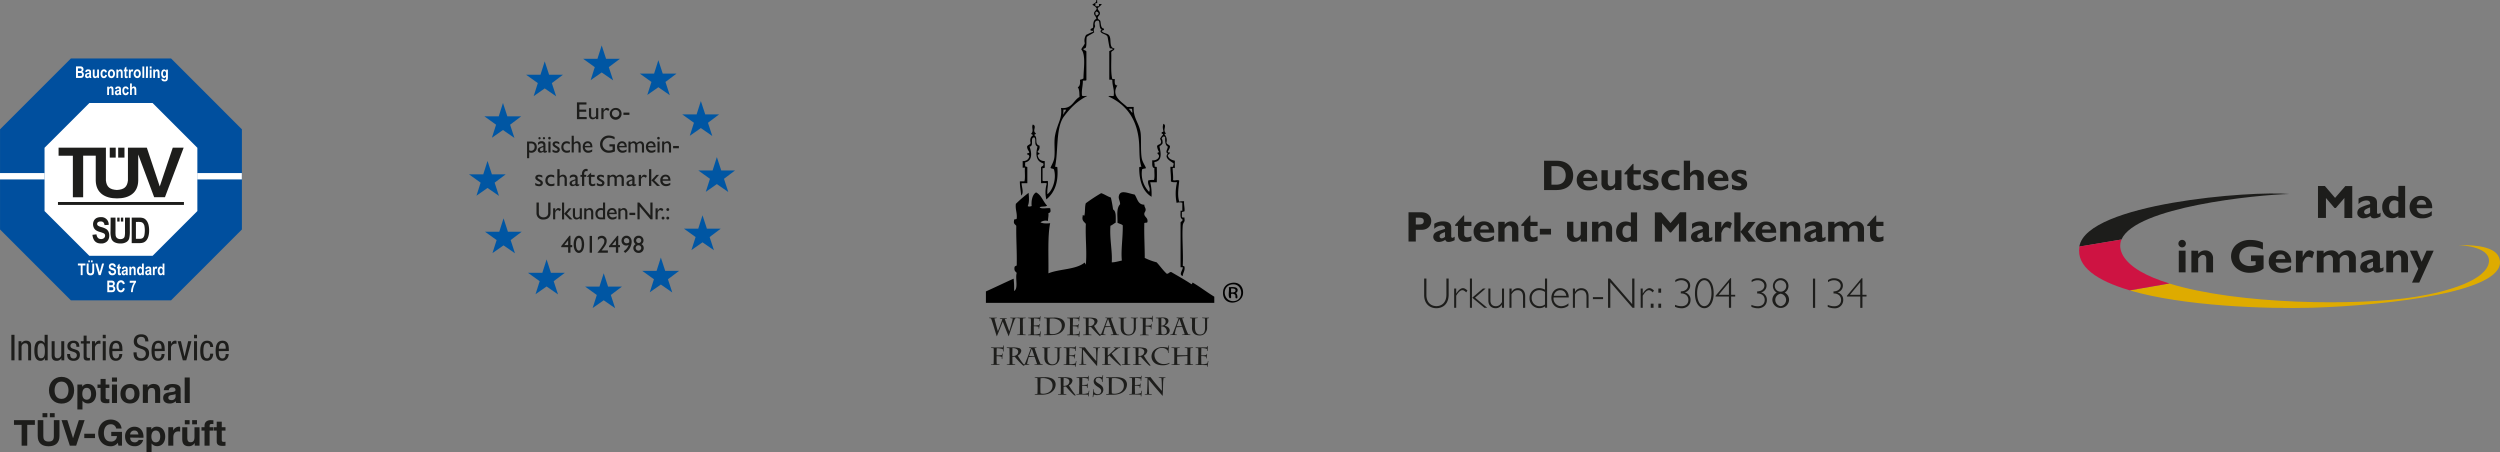 <svg id="Ebene_1" data-name="Ebene 1" xmlns="http://www.w3.org/2000/svg" viewBox="0 0 1588.85 287.37"><rect x="0" y="0" width="1588.85" height="287.37" fill="#808080" stroke="none"/><defs><style>.cls-1,.cls-8{fill:#fff;}.cls-2,.cls-4,.cls-6{fill:none;stroke-miterlimit:2.61;stroke-width:0;}.cls-2{stroke:#fff;}.cls-3{fill:#004f9e;}.cls-4{stroke:#004f9e;}.cls-5,.cls-7{fill:#1d1d1b;}.cls-10,.cls-11,.cls-12,.cls-5,.cls-8{fill-rule:evenodd;}.cls-6{stroke:#1d1d1b;}.cls-9{fill:#0056a3;}.cls-11{fill:#deab00;}.cls-12{fill:#ce1342;}</style></defs><title>Logos_Footer-01</title><polygon class="cls-1" points="127.28 114.08 127.28 135.02 112.47 149.84 97.66 164.65 76.71 164.65 55.77 164.65 40.96 149.84 26.15 135.02 26.15 114.08 26.15 93.13 40.96 78.31 55.77 63.5 76.71 63.5 97.66 63.5 112.47 78.31 127.28 93.13 127.28 114.08"/><polygon class="cls-2" points="127.28 114.08 127.28 135.02 112.47 149.84 97.66 164.65 76.71 164.65 55.77 164.65 40.96 149.84 26.15 135.02 26.15 114.08 26.15 93.13 40.96 78.31 55.77 63.5 76.71 63.5 97.66 63.5 112.47 78.31 127.28 93.13 127.28 114.08 127.28 114.08"/><path class="cls-3" d="M135.12,120.19V140.3L120.9,154.52l-14.22,14.22H66.47L52.25,154.52,38,140.3V100.08L52.25,85.86,66.47,71.64h40.21L120.9,85.86l14.22,14.22Zm5.81-54.36L118.41,43.32H54.73L32.23,65.83,9.71,88.35V152l22.52,22.52,22.5,22.51h63.68l22.52-22.51L163.43,152V88.35Z" transform="translate(-9.69 -6.16)"/><path class="cls-4" d="M135.12,120.19V140.3L120.9,154.52l-14.22,14.22H66.47L52.25,154.52,38,140.3V100.08L52.25,85.86,66.47,71.64h40.21L120.9,85.86l14.22,14.22v20.11Zm5.81-54.36L118.41,43.32H54.73L32.23,65.83,9.71,88.35V152l22.52,22.52,22.5,22.51h63.68l22.52-22.51L163.43,152V88.35l-22.5-22.52Z" transform="translate(-9.69 -6.16)"/><path class="cls-5" d="M79.44,100h3.79v6.33H79.44Zm0,0H88.8v6.33h-4V100Zm-32.52,0v5.14H56v26.37h6.54V105.1h8v16c.26,7.74,5.84,11.15,13.52,11.15s13.26-3.41,13.48-11.15V104.35l10.12,27.12h6.87L126.42,100h-6.93l-8.28,24.68L103,100h-12v20.9c-.48,4.21-2.59,5.74-7,6-4.38-.26-6.54-1.79-7-6V100Zm-.39,36.42h80.06v-1.87H46.53Z" transform="translate(-9.69 -6.16)"/><path class="cls-6" d="M79.44,100h3.79v6.33H79.44Zm0,0H88.8v6.33h-4V100Zm-32.52,0v5.14H56v26.37h6.54V105.1h8v16c.26,7.74,5.84,11.15,13.52,11.15s13.26-3.41,13.48-11.15V104.35l10.12,27.12h6.87L126.42,100h-6.93l-8.28,24.68L103,100h-12v20.9c-.48,4.21-2.59,5.74-7,6-4.38-.26-6.54-1.79-7-6V100Zm-.39,36.42h80.06v-1.87H46.53Z" transform="translate(-9.69 -6.16)"/><path class="cls-5" d="M68.41,155.4l2.58-.31c.3,2,1.26,3,2.89,3a2.72,2.72,0,0,0,1.9-.63,2,2,0,0,0,.7-1.54,1.57,1.57,0,0,0-1-1.54,21.68,21.68,0,0,0-2.41-.84,8.11,8.11,0,0,1-2.5-1.12,4.15,4.15,0,0,1-1.27-1.6,4.87,4.87,0,0,1-.47-2.12,4.73,4.73,0,0,1,.6-2.38,4,4,0,0,1,1.67-1.61,5.71,5.71,0,0,1,2.62-.54,4.61,4.61,0,0,1,5.05,4.91l-2.67.14a2.88,2.88,0,0,0-.76-1.81,2.47,2.47,0,0,0-1.67-.51,2.77,2.77,0,0,0-1.67.44,1.35,1.35,0,0,0-.58,1.11,1.4,1.4,0,0,0,.52,1.1,7.51,7.51,0,0,0,2.43,1,10.83,10.83,0,0,1,2.92,1.24,4.38,4.38,0,0,1,1.37,1.67,5.76,5.76,0,0,1,.47,2.47,5.11,5.11,0,0,1-1.29,3.54,5.2,5.2,0,0,1-4,1.43c-3.24,0-5-1.84-5.41-5.53" transform="translate(-9.69 -6.16)"/><path class="cls-6" d="M68.41,155.4l2.58-.31c.3,2,1.26,3,2.89,3a2.72,2.72,0,0,0,1.9-.63,2,2,0,0,0,.7-1.54,1.57,1.57,0,0,0-1-1.54,21.68,21.68,0,0,0-2.41-.84,8.11,8.11,0,0,1-2.5-1.12,4.15,4.15,0,0,1-1.27-1.6,4.87,4.87,0,0,1-.47-2.12,4.73,4.73,0,0,1,.6-2.38,4,4,0,0,1,1.67-1.61,5.71,5.71,0,0,1,2.62-.54,4.61,4.61,0,0,1,5.05,4.91l-2.67.14a2.88,2.88,0,0,0-.76-1.81,2.47,2.47,0,0,0-1.67-.51,2.77,2.77,0,0,0-1.67.44,1.35,1.35,0,0,0-.58,1.11,1.4,1.4,0,0,0,.52,1.1,7.51,7.51,0,0,0,2.43,1,10.83,10.83,0,0,1,2.92,1.24,4.38,4.38,0,0,1,1.37,1.67,5.76,5.76,0,0,1,.47,2.47,5.11,5.11,0,0,1-1.29,3.54,5.2,5.2,0,0,1-4,1.43c-3.24,0-5-1.84-5.41-5.53Z" transform="translate(-9.69 -6.16)"/><path class="cls-5" d="M80,144.47h3.09v8.76a18.53,18.53,0,0,0,.11,2.66,2.58,2.58,0,0,0,1,1.65,3.32,3.32,0,0,0,2,.58,3.29,3.29,0,0,0,1.75-.41,2.11,2.11,0,0,0,.93-1.15,12.51,12.51,0,0,0,.25-3.14v-8.95h3.07V153a19.52,19.52,0,0,1-.4,4.72A4,4,0,0,1,90,160a6.86,6.86,0,0,1-3.71.89,7.87,7.87,0,0,1-3.74-.74,4.32,4.32,0,0,1-2-2.1,13.85,13.85,0,0,1-.61-5Z" transform="translate(-9.69 -6.16)"/><path class="cls-6" d="M80,144.47h3.09v8.76a18.53,18.53,0,0,0,.11,2.66,2.58,2.58,0,0,0,1,1.65,3.32,3.32,0,0,0,2,.58,3.29,3.29,0,0,0,1.75-.41,2.11,2.11,0,0,0,.93-1.15,12.51,12.51,0,0,0,.25-3.14v-8.95h3.07V153a19.52,19.52,0,0,1-.4,4.72A4,4,0,0,1,90,160a6.86,6.86,0,0,1-3.71.89,7.87,7.87,0,0,1-3.74-.74,4.32,4.32,0,0,1-2-2.1,13.85,13.85,0,0,1-.61-5v-8.64Z" transform="translate(-9.69 -6.16)"/><path class="cls-5" d="M93.39,160.66h5a6.71,6.71,0,0,0,2.65-.45,4.65,4.65,0,0,0,1.75-1.37,7.09,7.09,0,0,0,1.2-2.45,12.51,12.51,0,0,0,.47-3.66,14.41,14.41,0,0,0-.45-3.9,7.23,7.23,0,0,0-1.24-2.55,4.71,4.71,0,0,0-1.73-1.39,7.22,7.22,0,0,0-2.8-.42H93.39Zm3.89-13.47a10,10,0,0,1,2.16.15,2.41,2.41,0,0,1,1.27.79,3.7,3.7,0,0,1,.77,1.63,16.09,16.09,0,0,1,0,5.65,3.88,3.88,0,0,1-.61,1.55,2.15,2.15,0,0,1-.94.74,5.23,5.23,0,0,1-1.86.24h-2V147.19Z" transform="translate(-9.69 -6.16)"/><path class="cls-6" d="M93.39,160.66h5a6.71,6.71,0,0,0,2.65-.45,4.65,4.65,0,0,0,1.75-1.37,7.09,7.09,0,0,0,1.2-2.45,12.51,12.51,0,0,0,.47-3.66,14.41,14.41,0,0,0-.45-3.9,7.23,7.23,0,0,0-1.24-2.55,4.71,4.71,0,0,0-1.73-1.39,7.22,7.22,0,0,0-2.8-.42H93.39v16.19Zm3.89-13.47a10,10,0,0,1,2.16.15,2.41,2.41,0,0,1,1.27.79,3.7,3.7,0,0,1,.77,1.63,16.09,16.09,0,0,1,0,5.65,3.88,3.88,0,0,1-.61,1.55,2.15,2.15,0,0,1-.94.74,5.23,5.23,0,0,1-1.86.24h-2V147.19Z" transform="translate(-9.69 -6.16)"/><rect class="cls-7" x="74.51" y="138.31" width="1.49" height="2.5"/><rect class="cls-6" x="74.51" y="138.31" width="1.49" height="2.5"/><rect class="cls-7" x="76.83" y="138.31" width="1.49" height="2.5"/><rect class="cls-6" x="76.83" y="138.31" width="1.49" height="2.5"/><rect class="cls-1" y="109.99" width="28.37" height="4.04"/><rect class="cls-2" y="109.99" width="28.37" height="4.04"/><rect class="cls-1" x="125.33" y="109.99" width="28.37" height="4.04"/><rect class="cls-2" x="125.33" y="109.99" width="28.37" height="4.04"/><path class="cls-8" d="M93.49,59.19V61.9a2,2,0,0,1,.61-.6,1.49,1.49,0,0,1,1.6.07,1.5,1.5,0,0,1,.5.79,4.67,4.67,0,0,1,.11,1.26v3.13H95.16V63.73A3.28,3.28,0,0,0,95,62.51a.6.6,0,0,0-.59-.33.81.81,0,0,0-.7.36,2.55,2.55,0,0,0-.25,1.34v2.67H92.34V59.19Zm-2,3.61-1.13.25c-.09-.56-.35-.84-.8-.84a.8.8,0,0,0-.68.36,2.1,2.1,0,0,0-.26,1.22,2.48,2.48,0,0,0,.26,1.34.8.8,0,0,0,.7.39.69.69,0,0,0,.53-.22,1.54,1.54,0,0,0,.31-.79l1.13.23c-.23,1.29-.91,1.93-2,1.93a1.77,1.77,0,0,1-1.59-.81,3.64,3.64,0,0,1-.51-2A3.25,3.25,0,0,1,88,61.81a1.9,1.9,0,0,1,1.53-.71,1.87,1.87,0,0,1,1.26.41,2.34,2.34,0,0,1,.69,1.29M85.38,64a6.15,6.15,0,0,1-.69.21,1.58,1.58,0,0,0-.7.31.57.57,0,0,0-.17.44.73.73,0,0,0,.19.52.55.55,0,0,0,.46.2.84.84,0,0,0,.48-.16.89.89,0,0,0,.33-.4,2.62,2.62,0,0,0,.1-.84Zm-1.55-1.15-1-.23a2.11,2.11,0,0,1,.63-1.16,2,2,0,0,1,1.26-.35,2.63,2.63,0,0,1,1.13.2,1.29,1.29,0,0,1,.55.56,3.48,3.48,0,0,1,.16,1.29V64.8a6.49,6.49,0,0,0,.06,1,3.74,3.74,0,0,0,.2.72H85.62L85.47,66a2,2,0,0,1-.64.52,1.48,1.48,0,0,1-.72.18,1.34,1.34,0,0,1-1-.43,1.61,1.61,0,0,1-.41-1.14,1.64,1.64,0,0,1,.17-.79,1.42,1.42,0,0,1,.46-.54,3.17,3.17,0,0,1,1-.35,5.79,5.79,0,0,0,1.12-.35,1.77,1.77,0,0,0-.06-.58.57.57,0,0,0-.24-.22,1,1,0,0,0-.47-.09.79.79,0,0,0-.49.14,1,1,0,0,0-.29.52m-2,3.71H80.64V63.83a5.87,5.87,0,0,0-.07-1.09.79.79,0,0,0-.24-.42.68.68,0,0,0-.41-.14.78.78,0,0,0-.52.19,1,1,0,0,0-.34.51,5.59,5.59,0,0,0-.1,1.26v2.41H77.81V61.22h1.08V62a2.11,2.11,0,0,1,.64-.68,1.54,1.54,0,0,1,1.65,0,1.37,1.37,0,0,1,.48.68,4,4,0,0,1,.14,1.2Zm31.36-13.62a2.24,2.24,0,0,0,.27,1.24.8.8,0,0,0,.66.39.87.87,0,0,0,.71-.39,2,2,0,0,0,.3-1.21,2.12,2.12,0,0,0-.29-1.23.8.8,0,0,0-1.38,0,2.15,2.15,0,0,0-.27,1.21m-1,3.12,1.32.2a.58.58,0,0,0,.18.41.8.8,0,0,0,.49.12,1.32,1.32,0,0,0,.61-.12.56.56,0,0,0,.26-.3,2.14,2.14,0,0,0,.09-.75v-.77a2.08,2.08,0,0,1-.59.65,1.29,1.29,0,0,1-.72.21,1.51,1.51,0,0,1-1.23-.66,4,4,0,0,1,0-4.09,1.6,1.6,0,0,1,1.31-.7,1.29,1.29,0,0,1,.74.22,1.88,1.88,0,0,1,.59.65v-.75h1.09v4.78a4.82,4.82,0,0,1-.21,1.67,1.62,1.62,0,0,1-.65.78,2.33,2.33,0,0,1-1.22.26,2.84,2.84,0,0,1-1.15-.19,1.36,1.36,0,0,1-.66-.57,1.66,1.66,0,0,1-.22-.87Zm-1.07-.35H109.9V53a6.26,6.26,0,0,0-.06-1.09.74.74,0,0,0-.25-.41.59.59,0,0,0-.4-.15.8.8,0,0,0-.53.19,1,1,0,0,0-.33.52,4.89,4.89,0,0,0-.1,1.25V55.7h-1.15V50.37h1.07v.79a2,2,0,0,1,.64-.68,1.49,1.49,0,0,1,.8-.23,1.44,1.44,0,0,1,.86.26,1.42,1.42,0,0,1,.48.68,4.15,4.15,0,0,1,.13,1.2Zm-6.32-5.33h1.16V55.7h-1.16Zm0-2h1.16v1.31h-1.16Zm-2.34,0h1.16V55.7H102.4Zm-2.34,0h1.16V55.7h-1.16ZM95.82,53a2.1,2.1,0,0,0,.31,1.23,1,1,0,0,0,.77.41.93.93,0,0,0,.75-.41A2.1,2.1,0,0,0,98,53a2,2,0,0,0-.32-1.21.89.89,0,0,0-1.51,0A2,2,0,0,0,95.82,53M94.63,53A3.15,3.15,0,0,1,95,51.54a2.38,2.38,0,0,1,.81-1,2.12,2.12,0,0,1,1.13-.32,2,2,0,0,1,1.66.83,3.19,3.19,0,0,1,.6,1.93,3.41,3.41,0,0,1-.31,1.48,2.44,2.44,0,0,1-.83,1,2,2,0,0,1-1.11.33,2.07,2.07,0,0,1-1.62-.74A3.14,3.14,0,0,1,94.63,53M92.74,55.7H91.58V50.37h1.07v.76a2.32,2.32,0,0,1,.5-.71.82.82,0,0,1,.5-.17,1.24,1.24,0,0,1,.76.27l-.36,1.23a.84.84,0,0,0-.54-.23.55.55,0,0,0-.42.17,1.2,1.2,0,0,0-.27.65,12.5,12.5,0,0,0-.08,1.71Zm-1.92-5.33V51.5H90v2.14a4.24,4.24,0,0,0,0,.81.27.27,0,0,0,.29.2,1.3,1.3,0,0,0,.46-.13l.1,1.09a1.94,1.94,0,0,1-.91.21,1.13,1.13,0,0,1-.71-.21A1.06,1.06,0,0,1,89,55a5.94,5.94,0,0,1-.07-1.18V51.5h-.53V50.37h.53V49.31L90,48.49v1.88ZM87.65,55.7H86.49V53a6.26,6.26,0,0,0-.06-1.09.69.69,0,0,0-.25-.41.6.6,0,0,0-.4-.15.82.82,0,0,0-.53.19.94.94,0,0,0-.33.52,5.6,5.6,0,0,0-.09,1.25V55.7H83.67V50.37h1.07v.79a2.11,2.11,0,0,1,.64-.68,1.52,1.52,0,0,1,.8-.23,1.33,1.33,0,0,1,1.34.94,4.15,4.15,0,0,1,.13,1.2ZM79.44,53a2,2,0,0,0,.32,1.23.9.9,0,0,0,1.51,0A2,2,0,0,0,81.58,53a2,2,0,0,0-.31-1.21,1,1,0,0,0-.76-.42.92.92,0,0,0-.75.42A2,2,0,0,0,79.44,53M78.26,53a3.15,3.15,0,0,1,.31-1.42,2.24,2.24,0,0,1,.81-1,2.1,2.1,0,0,1,1.13-.32,1.93,1.93,0,0,1,1.65.83A3.13,3.13,0,0,1,82.77,53a3.42,3.42,0,0,1-.32,1.48,2.35,2.35,0,0,1-.82,1,2,2,0,0,1-1.11.33,2.07,2.07,0,0,1-1.62-.74A3.14,3.14,0,0,1,78.26,53m-.61-1-1.14.25q-.12-.84-.78-.84a.8.8,0,0,0-.69.36,2.1,2.1,0,0,0-.26,1.22A2.48,2.48,0,0,0,75,54.28a.79.79,0,0,0,.69.39.7.7,0,0,0,.54-.22,1.51,1.51,0,0,0,.3-.79l1.14.23c-.23,1.29-.91,1.93-2,1.93A1.74,1.74,0,0,1,74.11,55a3.54,3.54,0,0,1-.52-2A3.2,3.2,0,0,1,74.17,51,2,2,0,0,1,77,50.66,2.34,2.34,0,0,1,77.65,52M71.56,55.7v-.8a1.8,1.8,0,0,1-.63.68,1.53,1.53,0,0,1-.82.24A1.36,1.36,0,0,1,68.83,55a3.42,3.42,0,0,1-.17-1.21V50.37h1.17v2.45a9.18,9.18,0,0,0,0,1.33.7.7,0,0,0,.23.44.63.63,0,0,0,.44.16.79.79,0,0,0,.53-.21.92.92,0,0,0,.33-.52,8.06,8.06,0,0,0,.07-1.4V50.37h1.16V55.7Zm-5.14-2.56a6.15,6.15,0,0,1-.69.21,1.71,1.71,0,0,0-.7.31.58.58,0,0,0-.17.44.73.73,0,0,0,.19.52.55.55,0,0,0,.45.21.86.86,0,0,0,.49-.17.89.89,0,0,0,.33-.4,2.53,2.53,0,0,0,.1-.84ZM64.87,52l-1.05-.23a2.11,2.11,0,0,1,.63-1.17,2,2,0,0,1,1.26-.35,2.47,2.47,0,0,1,1.13.21,1.24,1.24,0,0,1,.55.56,3.39,3.39,0,0,1,.16,1.28V54a6.4,6.4,0,0,0,.06,1,3.55,3.55,0,0,0,.2.72H66.66l-.15-.58a2.23,2.23,0,0,1-.64.53,1.59,1.59,0,0,1-.72.17,1.34,1.34,0,0,1-1-.43,1.58,1.58,0,0,1-.41-1.14,1.67,1.67,0,0,1,.17-.79,1.32,1.32,0,0,1,.46-.53,2.9,2.9,0,0,1,1-.36,5.15,5.15,0,0,0,1.12-.35,1.5,1.5,0,0,0-.07-.58.49.49,0,0,0-.23-.22,1,1,0,0,0-.47-.09.79.79,0,0,0-.49.14,1,1,0,0,0-.29.53m-5.72.49v2h1.12a3.6,3.6,0,0,0,1-.08.67.67,0,0,0,.35-.3,1.06,1.06,0,0,0,.14-.58,1.11,1.11,0,0,0-.15-.6.77.77,0,0,0-.41-.32,3.72,3.72,0,0,0-1-.09Zm0-2.92v1.7H60a7.37,7.37,0,0,0,.89,0,.76.76,0,0,0,.49-.26.86.86,0,0,0,.18-.58,1,1,0,0,0-.15-.53.61.61,0,0,0-.35-.25,7.73,7.73,0,0,0-1.16,0Zm-1.22-1.23h2.42a3.54,3.54,0,0,1,1.39.19,1.55,1.55,0,0,1,.67.63,2,2,0,0,1,.28,1,2,2,0,0,1-.24,1,1.55,1.55,0,0,1-.61.63,1.66,1.66,0,0,1,.84.65A2.05,2.05,0,0,1,63,53.57a2.27,2.27,0,0,1-.39,1.35,1.6,1.6,0,0,1-.92.69,9.44,9.44,0,0,1-1.7.09h-2Z" transform="translate(-9.69 -6.16)"/><path class="cls-2" d="M93.49,59.19V61.9a2,2,0,0,1,.61-.6,1.49,1.49,0,0,1,1.6.07,1.5,1.5,0,0,1,.5.79,4.67,4.67,0,0,1,.11,1.26v3.13H95.16V63.73A3.28,3.28,0,0,0,95,62.51a.6.6,0,0,0-.59-.33.81.81,0,0,0-.7.36,2.55,2.55,0,0,0-.25,1.34v2.67H92.34V59.19Zm-2,3.61-1.13.25c-.09-.56-.35-.84-.8-.84a.8.8,0,0,0-.68.36,2.1,2.1,0,0,0-.26,1.22,2.48,2.48,0,0,0,.26,1.34.8.8,0,0,0,.7.39.69.69,0,0,0,.53-.22,1.54,1.54,0,0,0,.31-.79l1.13.23c-.23,1.29-.91,1.93-2,1.93a1.77,1.77,0,0,1-1.59-.81,3.64,3.64,0,0,1-.51-2A3.25,3.25,0,0,1,88,61.81a1.9,1.9,0,0,1,1.53-.71,1.87,1.87,0,0,1,1.26.41,2.34,2.34,0,0,1,.69,1.29ZM85.38,64a6.15,6.15,0,0,1-.69.21,1.58,1.58,0,0,0-.7.31.57.57,0,0,0-.17.44.73.73,0,0,0,.19.52.55.55,0,0,0,.46.2.84.84,0,0,0,.48-.16.89.89,0,0,0,.33-.4,2.62,2.62,0,0,0,.1-.84V64Zm-1.55-1.15-1-.23a2.11,2.11,0,0,1,.63-1.16,2,2,0,0,1,1.26-.35,2.63,2.63,0,0,1,1.13.2,1.29,1.29,0,0,1,.55.56,3.48,3.48,0,0,1,.16,1.29V64.8a6.49,6.49,0,0,0,.06,1,3.74,3.74,0,0,0,.2.72H85.62L85.47,66a2,2,0,0,1-.64.52,1.48,1.48,0,0,1-.72.18,1.34,1.34,0,0,1-1-.43,1.61,1.61,0,0,1-.41-1.14,1.64,1.64,0,0,1,.17-.79,1.42,1.42,0,0,1,.46-.54,3.17,3.17,0,0,1,1-.35,5.79,5.79,0,0,0,1.12-.35,1.77,1.77,0,0,0-.06-.58.57.57,0,0,0-.24-.22,1,1,0,0,0-.47-.09.79.79,0,0,0-.49.14,1,1,0,0,0-.29.52Zm-2,3.71H80.64V63.83a5.87,5.87,0,0,0-.07-1.09.79.79,0,0,0-.24-.42.68.68,0,0,0-.41-.14.78.78,0,0,0-.52.19,1,1,0,0,0-.34.51,5.59,5.59,0,0,0-.1,1.26v2.41H77.81V61.22h1.08V62a2.11,2.11,0,0,1,.64-.68,1.54,1.54,0,0,1,1.65,0,1.37,1.37,0,0,1,.48.68,4,4,0,0,1,.14,1.2v3.31Zm31.36-13.62a2.24,2.24,0,0,0,.27,1.24.8.8,0,0,0,.66.39.87.87,0,0,0,.71-.39,2,2,0,0,0,.3-1.21,2.12,2.12,0,0,0-.29-1.23.8.8,0,0,0-1.38,0,2.15,2.15,0,0,0-.27,1.21Zm-1,3.12,1.32.2a.58.58,0,0,0,.18.41.8.8,0,0,0,.49.12,1.32,1.32,0,0,0,.61-.12.56.56,0,0,0,.26-.3,2.14,2.14,0,0,0,.09-.75v-.77a2.08,2.08,0,0,1-.59.65,1.29,1.29,0,0,1-.72.21,1.51,1.51,0,0,1-1.23-.66,4,4,0,0,1,0-4.09,1.6,1.6,0,0,1,1.31-.7,1.29,1.29,0,0,1,.74.22,1.88,1.88,0,0,1,.59.65v-.75h1.09v4.78a4.82,4.82,0,0,1-.21,1.67,1.62,1.62,0,0,1-.65.78,2.33,2.33,0,0,1-1.22.26,2.84,2.84,0,0,1-1.15-.19,1.36,1.36,0,0,1-.66-.57,1.66,1.66,0,0,1-.22-.87v-.18Zm-1.07-.35H109.9V53a6.26,6.26,0,0,0-.06-1.09.74.74,0,0,0-.25-.41.59.59,0,0,0-.4-.15.8.8,0,0,0-.53.19,1,1,0,0,0-.33.52,4.89,4.89,0,0,0-.1,1.25V55.7h-1.15V50.37h1.07v.79a2,2,0,0,1,.64-.68,1.49,1.49,0,0,1,.8-.23,1.44,1.44,0,0,1,.86.26,1.42,1.42,0,0,1,.48.68,4.15,4.15,0,0,1,.13,1.2V55.7Zm-6.32-5.33h1.16V55.7h-1.16Zm0-2h1.16v1.31h-1.16Zm-2.34,0h1.16V55.7H102.4Zm-2.34,0h1.16V55.7h-1.16ZM95.82,53a2.1,2.1,0,0,0,.31,1.23,1,1,0,0,0,.77.41.93.93,0,0,0,.75-.41A2.1,2.1,0,0,0,98,53a2,2,0,0,0-.32-1.21.89.89,0,0,0-1.51,0A2,2,0,0,0,95.82,53ZM94.63,53A3.15,3.15,0,0,1,95,51.54a2.38,2.38,0,0,1,.81-1,2.12,2.12,0,0,1,1.13-.32,2,2,0,0,1,1.66.83,3.19,3.19,0,0,1,.6,1.93,3.41,3.41,0,0,1-.31,1.48,2.44,2.44,0,0,1-.83,1,2,2,0,0,1-1.11.33,2.07,2.07,0,0,1-1.62-.74A3.14,3.14,0,0,1,94.63,53ZM92.74,55.7H91.58V50.37h1.07v.76a2.32,2.32,0,0,1,.5-.71.82.82,0,0,1,.5-.17,1.24,1.24,0,0,1,.76.27l-.36,1.23a.84.84,0,0,0-.54-.23.55.55,0,0,0-.42.17,1.2,1.2,0,0,0-.27.65,12.5,12.5,0,0,0-.08,1.71V55.7Zm-1.92-5.33V51.5H90v2.14a4.24,4.24,0,0,0,0,.81.27.27,0,0,0,.29.2,1.3,1.3,0,0,0,.46-.13l.1,1.09a1.94,1.94,0,0,1-.91.21,1.13,1.13,0,0,1-.71-.21A1.06,1.06,0,0,1,89,55a5.94,5.94,0,0,1-.07-1.18V51.5h-.53V50.37h.53V49.31L90,48.49v1.88ZM87.65,55.7H86.49V53a6.26,6.26,0,0,0-.06-1.09.69.69,0,0,0-.25-.41.6.6,0,0,0-.4-.15.82.82,0,0,0-.53.19.94.94,0,0,0-.33.52,5.6,5.6,0,0,0-.09,1.25V55.7H83.67V50.37h1.07v.79a2.11,2.11,0,0,1,.64-.68,1.52,1.52,0,0,1,.8-.23,1.33,1.33,0,0,1,1.34.94,4.15,4.15,0,0,1,.13,1.2V55.7ZM79.44,53a2,2,0,0,0,.32,1.23.9.9,0,0,0,1.51,0A2,2,0,0,0,81.58,53a2,2,0,0,0-.31-1.21,1,1,0,0,0-.76-.42.92.92,0,0,0-.75.42A2,2,0,0,0,79.44,53ZM78.26,53a3.15,3.15,0,0,1,.31-1.42,2.24,2.24,0,0,1,.81-1,2.1,2.1,0,0,1,1.13-.32,1.93,1.93,0,0,1,1.65.83A3.13,3.13,0,0,1,82.77,53a3.42,3.42,0,0,1-.32,1.48,2.35,2.35,0,0,1-.82,1,2,2,0,0,1-1.11.33,2.07,2.07,0,0,1-1.62-.74A3.14,3.14,0,0,1,78.26,53Zm-.61-1-1.14.25q-.12-.84-.78-.84a.8.8,0,0,0-.69.36,2.1,2.1,0,0,0-.26,1.22A2.48,2.48,0,0,0,75,54.28a.79.79,0,0,0,.69.39.7.7,0,0,0,.54-.22,1.51,1.51,0,0,0,.3-.79l1.14.23c-.23,1.29-.91,1.93-2,1.93A1.74,1.74,0,0,1,74.11,55a3.54,3.54,0,0,1-.52-2A3.2,3.2,0,0,1,74.17,51,2,2,0,0,1,77,50.66,2.34,2.34,0,0,1,77.65,52ZM71.56,55.7v-.8a1.8,1.8,0,0,1-.63.68,1.53,1.53,0,0,1-.82.24A1.36,1.36,0,0,1,68.83,55a3.42,3.42,0,0,1-.17-1.21V50.37h1.17v2.45a9.18,9.18,0,0,0,0,1.33.7.7,0,0,0,.23.44.63.63,0,0,0,.44.16.79.79,0,0,0,.53-.21.92.92,0,0,0,.33-.52,8.06,8.06,0,0,0,.07-1.4V50.37h1.16V55.7Zm-5.14-2.56a6.15,6.15,0,0,1-.69.21,1.71,1.71,0,0,0-.7.31.58.58,0,0,0-.17.44.73.73,0,0,0,.19.52.55.55,0,0,0,.45.21.86.86,0,0,0,.49-.17.89.89,0,0,0,.33-.4,2.53,2.53,0,0,0,.1-.84v-.28ZM64.87,52l-1.05-.23a2.11,2.11,0,0,1,.63-1.17,2,2,0,0,1,1.26-.35,2.47,2.47,0,0,1,1.13.21,1.24,1.24,0,0,1,.55.56,3.39,3.39,0,0,1,.16,1.28V54a6.4,6.4,0,0,0,.06,1,3.55,3.55,0,0,0,.2.72H66.66l-.15-.58a2.23,2.23,0,0,1-.64.53,1.59,1.59,0,0,1-.72.17,1.34,1.34,0,0,1-1-.43,1.58,1.58,0,0,1-.41-1.14,1.67,1.67,0,0,1,.17-.79,1.32,1.32,0,0,1,.46-.53,2.9,2.9,0,0,1,1-.36,5.15,5.15,0,0,0,1.12-.35,1.5,1.5,0,0,0-.07-.58.49.49,0,0,0-.23-.22,1,1,0,0,0-.47-.09.79.79,0,0,0-.49.14,1,1,0,0,0-.29.53Zm-5.72.49v2h1.12a3.6,3.6,0,0,0,1-.08.67.67,0,0,0,.35-.3,1.06,1.06,0,0,0,.14-.58,1.11,1.11,0,0,0-.15-.6.77.77,0,0,0-.41-.32,3.72,3.72,0,0,0-1-.09Zm0-2.92v1.7H60a7.37,7.37,0,0,0,.89,0,.76.76,0,0,0,.49-.26.86.86,0,0,0,.18-.58,1,1,0,0,0-.15-.53.61.61,0,0,0-.35-.25,7.73,7.73,0,0,0-1.16,0Zm-1.22-1.23h2.42a3.54,3.54,0,0,1,1.39.19,1.55,1.55,0,0,1,.67.63,2,2,0,0,1,.28,1,2,2,0,0,1-.24,1,1.55,1.55,0,0,1-.61.63,1.66,1.66,0,0,1,.84.65A2.05,2.05,0,0,1,63,53.57a2.27,2.27,0,0,1-.39,1.35,1.6,1.6,0,0,1-.92.69,9.44,9.44,0,0,1-1.7.09h-2V48.34Z" transform="translate(-9.69 -6.16)"/><path class="cls-8" d="M92.14,185.88v-1.31h4v1a7.66,7.66,0,0,0-1,1.67,11.3,11.3,0,0,0-.78,2.32,10.64,10.64,0,0,0-.27,2.25H92.94a11.73,11.73,0,0,1,.53-3.13,11.36,11.36,0,0,1,1.29-2.82Zm-4.31,3.24,1.18.45a3.33,3.33,0,0,1-.92,1.81,2.31,2.31,0,0,1-1.58.57A2.35,2.35,0,0,1,84.6,191a4.31,4.31,0,0,1-.84-2.82,4.62,4.62,0,0,1,.84-2.95,2.44,2.44,0,0,1,2-.93,2.29,2.29,0,0,1,1.69.7A3,3,0,0,1,89,186.5l-1.21.35a1.64,1.64,0,0,0-.46-.92,1.17,1.17,0,0,0-.81-.32,1.3,1.3,0,0,0-1.09.59,3.35,3.35,0,0,0-.42,1.92,3.65,3.65,0,0,0,.41,2,1.28,1.28,0,0,0,1.07.58,1.09,1.09,0,0,0,.83-.37,2.4,2.4,0,0,0,.51-1.19m-8.73-.5v2h1.13a3.72,3.72,0,0,0,1-.07.69.69,0,0,0,.35-.31,1,1,0,0,0,.15-.57,1.09,1.09,0,0,0-.15-.6.8.8,0,0,0-.41-.32,3.77,3.77,0,0,0-1-.09Zm0-2.93v1.71h.8c.48,0,.78,0,.89,0a.76.76,0,0,0,.49-.26.9.9,0,0,0,.18-.59.84.84,0,0,0-.15-.52.61.61,0,0,0-.34-.26,7.91,7.91,0,0,0-1.17-.05Zm-1.22-1.22H80.3a3.75,3.75,0,0,1,1.39.18,1.59,1.59,0,0,1,.68.64,2,2,0,0,1,.27,1,2,2,0,0,1-.23,1,1.49,1.49,0,0,1-.61.63,1.77,1.77,0,0,1,.84.66,2,2,0,0,1,.3,1.12,2.3,2.3,0,0,1-.39,1.36,1.66,1.66,0,0,1-.91.69,9.58,9.58,0,0,1-1.71.09H77.88Zm33.23-6.27a3.52,3.52,0,0,0,.12,1.07,1.05,1.05,0,0,0,.35.53.8.8,0,0,0,.52.18.76.76,0,0,0,.65-.41,2.15,2.15,0,0,0,.29-1.23,2.57,2.57,0,0,0-.27-1.33.84.84,0,0,0-.7-.41.82.82,0,0,0-.68.4,2.09,2.09,0,0,0-.28,1.2m3.08,2.78h-1.07v-.79a1.9,1.9,0,0,1-.63.68,1.4,1.4,0,0,1-.75.23,1.57,1.57,0,0,1-1.27-.73,3.47,3.47,0,0,1-.55-2.09,3.38,3.38,0,0,1,.53-2.06,1.62,1.62,0,0,1,1.31-.69,1.37,1.37,0,0,1,.69.18,2.06,2.06,0,0,1,.59.56v-2.65h1.15ZM108,181h-1.16v-5.33h1.08v.76a2.16,2.16,0,0,1,.5-.71.8.8,0,0,1,.5-.17,1.34,1.34,0,0,1,.76.26l-.36,1.23a.88.88,0,0,0-.55-.22.57.57,0,0,0-.42.17,1.2,1.2,0,0,0-.26.64,12.3,12.3,0,0,0-.09,1.72Zm-3.38-2.56a6.15,6.15,0,0,1-.69.21,1.58,1.58,0,0,0-.7.31.61.61,0,0,0-.16.44.81.81,0,0,0,.17.52.64.64,0,0,0,.47.21.91.91,0,0,0,.49-.17,1.12,1.12,0,0,0,.33-.4,2.69,2.69,0,0,0,.09-.84Zm-1.55-1.15-1-.23a1.67,1.67,0,0,1,1.89-1.51,2.47,2.47,0,0,1,1.11.2,1.17,1.17,0,0,1,.56.56,3.43,3.43,0,0,1,.17,1.29l0,1.65a6.49,6.49,0,0,0,.06,1,3.19,3.19,0,0,0,.21.72h-1.15l-.15-.59a2.22,2.22,0,0,1-.63.54,1.65,1.65,0,0,1-.72.17,1.37,1.37,0,0,1-1.05-.43,1.6,1.6,0,0,1-.4-1.14,1.8,1.8,0,0,1,.16-.79,1.37,1.37,0,0,1,.47-.54,3.34,3.34,0,0,1,1-.36,4.59,4.59,0,0,0,1.12-.34,1.77,1.77,0,0,0-.06-.58.49.49,0,0,0-.23-.22,1,1,0,0,0-.48-.1.79.79,0,0,0-.49.15,1,1,0,0,0-.29.52M98,178.2a4,4,0,0,0,.11,1.07,1.13,1.13,0,0,0,.36.53A.8.8,0,0,0,99,180a.79.79,0,0,0,.66-.41,2.24,2.24,0,0,0,.27-1.23,2.49,2.49,0,0,0-.26-1.33.84.84,0,0,0-.7-.41.82.82,0,0,0-.68.4,2.09,2.09,0,0,0-.28,1.2m3.08,2.78H100v-.79a1.74,1.74,0,0,1-.63.68,1.34,1.34,0,0,1-.74.23,1.6,1.6,0,0,1-1.28-.73,3.47,3.47,0,0,1-.54-2.09,3.38,3.38,0,0,1,.53-2.06,1.61,1.61,0,0,1,1.31-.69,1.42,1.42,0,0,1,.69.18,1.92,1.92,0,0,1,.58.56v-2.65h1.16Zm-5.18,0H94.74v-2.72a5.08,5.08,0,0,0-.07-1.09.68.68,0,0,0-.24-.41.64.64,0,0,0-.41-.16.81.81,0,0,0-.52.2.91.91,0,0,0-.33.51,5.59,5.59,0,0,0-.1,1.26V181H91.91v-5.33H93v.78a2.11,2.11,0,0,1,.64-.68,1.48,1.48,0,0,1,.8-.22,1.41,1.41,0,0,1,.85.26,1.33,1.33,0,0,1,.49.68,4.43,4.43,0,0,1,.13,1.2Zm-6.26-2.56a5.27,5.27,0,0,1-.68.21,1.7,1.7,0,0,0-.71.31.61.61,0,0,0-.16.44.77.77,0,0,0,.18.52.64.64,0,0,0,.46.21.86.86,0,0,0,.49-.17,1,1,0,0,0,.33-.4,2.41,2.41,0,0,0,.09-.84Zm-1.54-1.15-1-.23a2.11,2.11,0,0,1,.63-1.16,2,2,0,0,1,1.26-.35,2.52,2.52,0,0,1,1.12.2,1.19,1.19,0,0,1,.55.56,3.24,3.24,0,0,1,.17,1.29v1.65a8.39,8.39,0,0,0,0,1A3.81,3.81,0,0,0,91,181H89.89l-.15-.59a2.12,2.12,0,0,1-.64.54,1.62,1.62,0,0,1-.72.17,1.36,1.36,0,0,1-1-.43,1.61,1.61,0,0,1-.41-1.14,2,2,0,0,1,.16-.79,1.39,1.39,0,0,1,.48-.54,3.14,3.14,0,0,1,1-.36,4.59,4.59,0,0,0,1.12-.34,2.26,2.26,0,0,0,0-.58.47.47,0,0,0-.24-.22,1,1,0,0,0-.47-.1.79.79,0,0,0-.49.15,1,1,0,0,0-.29.52m-1.67-1.62v1.13h-.78v2.14a4.37,4.37,0,0,0,0,.81.27.27,0,0,0,.28.2,1.35,1.35,0,0,0,.47-.14l.09,1.1a1.93,1.93,0,0,1-.9.21,1.11,1.11,0,0,1-.71-.21,1.07,1.07,0,0,1-.36-.61,5.94,5.94,0,0,1-.07-1.18v-2.32H84v-1.13h.53v-1.06l1.17-.82v1.88Zm-7.92,2.93,1.19-.14c.14.94.58,1.42,1.32,1.42a1.2,1.2,0,0,0,.86-.3.88.88,0,0,0,.32-.71.83.83,0,0,0-.11-.43.82.82,0,0,0-.34-.29c-.15-.07-.51-.19-1.09-.37a3.86,3.86,0,0,1-1.14-.51,2.11,2.11,0,0,1-.58-.73,2.23,2.23,0,0,1-.2-1,2.28,2.28,0,0,1,.26-1.09,1.84,1.84,0,0,1,.76-.73A2.69,2.69,0,0,1,81,173.5a2.29,2.29,0,0,1,1.66.57,2.33,2.33,0,0,1,.64,1.66l-1.22.06a1.34,1.34,0,0,0-.35-.83,1.1,1.1,0,0,0-.76-.24,1.27,1.27,0,0,0-.76.21.64.64,0,0,0-.26.51.62.62,0,0,0,.24.51,3.25,3.25,0,0,0,1.11.45,4.73,4.73,0,0,1,1.32.56,1.86,1.86,0,0,1,.63.76,2.71,2.71,0,0,1,.22,1.13,2.31,2.31,0,0,1-.59,1.6,2.37,2.37,0,0,1-1.85.66c-1.48,0-2.3-.84-2.47-2.53M72.4,181l-2.16-7.36h1.32l1.53,5.44,1.48-5.44h1.29L73.7,181Zm-4.83-9.34h1v1.2h-1Zm-1.77,0h1v1.2h-1Zm-1,2H66v4a10.08,10.08,0,0,0,0,1.2,1.34,1.34,0,0,0,.38.76,1.19,1.19,0,0,0,.8.26,1.22,1.22,0,0,0,.69-.18,1,1,0,0,0,.37-.53,6.7,6.7,0,0,0,.1-1.43v-4.07h1.22v3.86a10.66,10.66,0,0,1-.16,2.15,1.83,1.83,0,0,1-.72,1.07,2.45,2.45,0,0,1-1.46.4,2.67,2.67,0,0,1-1.47-.34,1.86,1.86,0,0,1-.77-.95,7.18,7.18,0,0,1-.24-2.27ZM61,181v-6.11H59.19v-1.25H64v1.25H62.2V181Z" transform="translate(-9.69 -6.16)"/><path class="cls-2" d="M92.14,185.88v-1.31h4v1a7.66,7.66,0,0,0-1,1.67,11.3,11.3,0,0,0-.78,2.32,10.64,10.64,0,0,0-.27,2.25H92.94a11.73,11.73,0,0,1,.53-3.13,11.36,11.36,0,0,1,1.29-2.82Zm-4.31,3.24,1.18.45a3.33,3.33,0,0,1-.92,1.81,2.31,2.31,0,0,1-1.58.57A2.35,2.35,0,0,1,84.6,191a4.31,4.31,0,0,1-.84-2.82,4.62,4.62,0,0,1,.84-2.95,2.44,2.44,0,0,1,2-.93,2.29,2.29,0,0,1,1.69.7A3,3,0,0,1,89,186.5l-1.21.35a1.64,1.64,0,0,0-.46-.92,1.17,1.17,0,0,0-.81-.32,1.3,1.3,0,0,0-1.09.59,3.35,3.35,0,0,0-.42,1.92,3.65,3.65,0,0,0,.41,2,1.28,1.28,0,0,0,1.07.58,1.09,1.09,0,0,0,.83-.37,2.4,2.4,0,0,0,.51-1.19Zm-8.73-.5v2h1.13a3.72,3.72,0,0,0,1-.07.69.69,0,0,0,.35-.31,1,1,0,0,0,.15-.57,1.09,1.09,0,0,0-.15-.6.8.8,0,0,0-.41-.32,3.77,3.77,0,0,0-1-.09Zm0-2.93v1.71h.8c.48,0,.78,0,.89,0a.76.76,0,0,0,.49-.26.9.9,0,0,0,.18-.59.84.84,0,0,0-.15-.52.61.61,0,0,0-.34-.26,7.91,7.91,0,0,0-1.17-.05Zm-1.22-1.22H80.3a3.75,3.75,0,0,1,1.39.18,1.59,1.59,0,0,1,.68.64,2,2,0,0,1,.27,1,2,2,0,0,1-.23,1,1.49,1.49,0,0,1-.61.63,1.77,1.77,0,0,1,.84.66,2,2,0,0,1,.3,1.12,2.3,2.3,0,0,1-.39,1.36,1.66,1.66,0,0,1-.91.69,9.58,9.58,0,0,1-1.71.09H77.88v-7.36Zm33.23-6.27a3.52,3.52,0,0,0,.12,1.07,1.05,1.05,0,0,0,.35.53.8.8,0,0,0,.52.18.76.76,0,0,0,.65-.41,2.15,2.15,0,0,0,.29-1.23,2.57,2.57,0,0,0-.27-1.33.84.84,0,0,0-.7-.41.82.82,0,0,0-.68.4,2.09,2.09,0,0,0-.28,1.2Zm3.08,2.78h-1.07v-.79a1.9,1.9,0,0,1-.63.68,1.4,1.4,0,0,1-.75.23,1.57,1.57,0,0,1-1.27-.73,3.47,3.47,0,0,1-.55-2.09,3.38,3.38,0,0,1,.53-2.06,1.62,1.62,0,0,1,1.31-.69,1.37,1.37,0,0,1,.69.18,2.06,2.06,0,0,1,.59.56v-2.65h1.15V181ZM108,181h-1.16v-5.33h1.08v.76a2.16,2.16,0,0,1,.5-.71.8.8,0,0,1,.5-.17,1.34,1.34,0,0,1,.76.26l-.36,1.23a.88.88,0,0,0-.55-.22.57.57,0,0,0-.42.17,1.2,1.2,0,0,0-.26.64,12.3,12.3,0,0,0-.09,1.72V181Zm-3.38-2.56a6.15,6.15,0,0,1-.69.21,1.58,1.58,0,0,0-.7.31.61.61,0,0,0-.16.44.81.81,0,0,0,.17.52.64.64,0,0,0,.47.21.91.91,0,0,0,.49-.17,1.12,1.12,0,0,0,.33-.4,2.69,2.69,0,0,0,.09-.84v-.28Zm-1.55-1.15-1-.23a1.67,1.67,0,0,1,1.89-1.51,2.47,2.47,0,0,1,1.11.2,1.17,1.17,0,0,1,.56.56,3.43,3.43,0,0,1,.17,1.29l0,1.65a6.49,6.49,0,0,0,.06,1,3.19,3.19,0,0,0,.21.72h-1.15l-.15-.59a2.22,2.22,0,0,1-.63.54,1.65,1.65,0,0,1-.72.17,1.37,1.37,0,0,1-1.05-.43,1.6,1.6,0,0,1-.4-1.14,1.8,1.8,0,0,1,.16-.79,1.37,1.37,0,0,1,.47-.54,3.34,3.34,0,0,1,1-.36,4.59,4.59,0,0,0,1.12-.34,1.77,1.77,0,0,0-.06-.58.49.49,0,0,0-.23-.22,1,1,0,0,0-.48-.1.79.79,0,0,0-.49.15,1,1,0,0,0-.29.52ZM98,178.2a4,4,0,0,0,.11,1.07,1.13,1.13,0,0,0,.36.53A.8.8,0,0,0,99,180a.79.79,0,0,0,.66-.41,2.24,2.24,0,0,0,.27-1.23,2.49,2.49,0,0,0-.26-1.33.84.84,0,0,0-.7-.41.82.82,0,0,0-.68.4,2.09,2.09,0,0,0-.28,1.2Zm3.08,2.78H100v-.79a1.74,1.74,0,0,1-.63.68,1.34,1.34,0,0,1-.74.23,1.6,1.6,0,0,1-1.28-.73,3.47,3.47,0,0,1-.54-2.09,3.38,3.38,0,0,1,.53-2.06,1.61,1.61,0,0,1,1.31-.69,1.42,1.42,0,0,1,.69.18,1.92,1.92,0,0,1,.58.56v-2.65h1.16V181Zm-5.18,0H94.74v-2.72a5.08,5.08,0,0,0-.07-1.09.68.68,0,0,0-.24-.41.64.64,0,0,0-.41-.16.81.81,0,0,0-.52.2.91.91,0,0,0-.33.51,5.59,5.59,0,0,0-.1,1.26V181H91.91v-5.33H93v.78a2.11,2.11,0,0,1,.64-.68,1.48,1.48,0,0,1,.8-.22,1.41,1.41,0,0,1,.85.26,1.33,1.33,0,0,1,.49.68,4.43,4.43,0,0,1,.13,1.2V181Zm-6.26-2.56a5.27,5.27,0,0,1-.68.21,1.7,1.7,0,0,0-.71.31.61.61,0,0,0-.16.44.77.77,0,0,0,.18.52.64.64,0,0,0,.46.21.86.86,0,0,0,.49-.17,1,1,0,0,0,.33-.4,2.41,2.41,0,0,0,.09-.84v-.28Zm-1.54-1.15-1-.23a2.11,2.11,0,0,1,.63-1.16,2,2,0,0,1,1.26-.35,2.52,2.52,0,0,1,1.12.2,1.19,1.19,0,0,1,.55.56,3.24,3.24,0,0,1,.17,1.29v1.65a8.39,8.39,0,0,0,0,1A3.81,3.81,0,0,0,91,181H89.89l-.15-.59a2.12,2.12,0,0,1-.64.54,1.62,1.62,0,0,1-.72.17,1.36,1.36,0,0,1-1-.43,1.61,1.61,0,0,1-.41-1.14,2,2,0,0,1,.16-.79,1.39,1.39,0,0,1,.48-.54,3.14,3.14,0,0,1,1-.36,4.59,4.59,0,0,0,1.12-.34,2.26,2.26,0,0,0,0-.58.47.47,0,0,0-.24-.22,1,1,0,0,0-.47-.1.79.79,0,0,0-.49.15,1,1,0,0,0-.29.52Zm-1.67-1.62v1.13h-.78v2.14a4.37,4.37,0,0,0,0,.81.27.27,0,0,0,.28.2,1.35,1.35,0,0,0,.47-.14l.09,1.1a1.93,1.93,0,0,1-.9.21,1.11,1.11,0,0,1-.71-.21,1.07,1.07,0,0,1-.36-.61,5.94,5.94,0,0,1-.07-1.18v-2.32H84v-1.13h.53v-1.06l1.17-.82v1.88Zm-7.92,2.93,1.19-.14c.14.94.58,1.42,1.32,1.42a1.2,1.2,0,0,0,.86-.3.88.88,0,0,0,.32-.71.83.83,0,0,0-.11-.43.82.82,0,0,0-.34-.29c-.15-.07-.51-.19-1.09-.37a3.86,3.86,0,0,1-1.14-.51,2.11,2.11,0,0,1-.58-.73,2.23,2.23,0,0,1-.2-1,2.28,2.28,0,0,1,.26-1.09,1.84,1.84,0,0,1,.76-.73A2.69,2.69,0,0,1,81,173.5a2.29,2.29,0,0,1,1.66.57,2.33,2.33,0,0,1,.64,1.66l-1.22.06a1.34,1.34,0,0,0-.35-.83,1.1,1.1,0,0,0-.76-.24,1.27,1.27,0,0,0-.76.21.64.64,0,0,0-.26.51.62.62,0,0,0,.24.51,3.25,3.25,0,0,0,1.11.45,4.73,4.73,0,0,1,1.32.56,1.86,1.86,0,0,1,.63.76,2.71,2.71,0,0,1,.22,1.13,2.31,2.31,0,0,1-.59,1.6,2.37,2.37,0,0,1-1.85.66c-1.48,0-2.3-.84-2.47-2.53ZM72.4,181l-2.16-7.36h1.32l1.53,5.44,1.48-5.44h1.29L73.7,181Zm-4.83-9.34h1v1.2h-1Zm-1.77,0h1v1.2h-1Zm-1,2H66v4a10.08,10.08,0,0,0,0,1.2,1.34,1.34,0,0,0,.38.76,1.19,1.19,0,0,0,.8.26,1.22,1.22,0,0,0,.69-.18,1,1,0,0,0,.37-.53,6.7,6.7,0,0,0,.1-1.43v-4.07h1.22v3.86a10.66,10.66,0,0,1-.16,2.15,1.83,1.83,0,0,1-.72,1.07,2.45,2.45,0,0,1-1.46.4,2.67,2.67,0,0,1-1.47-.34,1.86,1.86,0,0,1-.77-.95,7.18,7.18,0,0,1-.24-2.27v-3.92ZM61,181v-6.11H59.19v-1.25H64v1.25H62.2V181Z" transform="translate(-9.69 -6.16)"/><rect class="cls-7" x="7.22" y="212.78" width="2" height="16.22"/><path class="cls-7" d="M21.48,223H23.3v1.43h0a3.24,3.24,0,0,1,2.95-1.75c3.21,0,3.21,2.43,3.21,3.86v8.63H27.59v-8.4c0-.93-.07-2.45-1.8-2.45a2.34,2.34,0,0,0-2.4,2.45v8.4H21.48Z" transform="translate(-9.69 -6.16)"/><path class="cls-7" d="M35.77,233.85c2.11,0,2.45-2,2.45-4.78,0-2.36-.41-4.76-2.45-4.76-1.77,0-2.23,1.86-2.23,4.76s.46,4.78,2.23,4.78M40,235.16H38.2v-1.5h-.05a2.75,2.75,0,0,1-2.63,1.82c-2.89,0-4-2.56-4-6.41,0-2.54.41-6.4,3.84-6.4a3,3,0,0,1,2.68,1.7h0v-5.43H40Z" transform="translate(-9.69 -6.16)"/><path class="cls-7" d="M50.53,235.16H48.71v-1.43h0a3.28,3.28,0,0,1-3,1.75c-3.2,0-3.2-2.43-3.2-3.86V223h1.91v8.4c0,.94.07,2.46,1.8,2.46a2.35,2.35,0,0,0,2.4-2.46V223h1.91Z" transform="translate(-9.69 -6.16)"/><path class="cls-7" d="M58.25,226.56c0-1.55-.41-2.39-1.79-2.39a1.75,1.75,0,0,0-2,1.86c0,1.43,1.5,1.71,3,2.2s3,1,3,3.43c0,2.57-1.66,3.82-3.94,3.82-4.13,0-4.17-3.07-4.17-4.32h1.9c0,1.48.41,2.82,2.27,2.82a1.92,1.92,0,0,0,2-2c0-1.63-1.5-2-3-2.47s-3-.93-3-3.46c0-2.27,1.77-3.36,3.88-3.36,3.54,0,3.68,2.45,3.7,3.89Z" transform="translate(-9.69 -6.16)"/><path class="cls-7" d="M62.84,219.44h1.9V223h2.12v1.49H64.74v7.82c0,1,.26,1.36,1.26,1.36a6.87,6.87,0,0,0,.84-.06v1.56a7.56,7.56,0,0,1-1.54.14c-2,0-2.46-.82-2.46-2.41v-8.41H61.07V223h1.77Z" transform="translate(-9.69 -6.16)"/><path class="cls-7" d="M68.15,223h1.91v1.82h0c.54-1.17,1.27-2.14,2.63-2.14a1.79,1.79,0,0,1,.84.14v1.86a5.37,5.37,0,0,0-1-.09,2.7,2.7,0,0,0-2.5,2.88v7.7H68.15Z" transform="translate(-9.69 -6.16)"/><path class="cls-7" d="M75,223H76.9v12.17H75Zm0-4.05H76.9v2.19H75Z" transform="translate(-9.69 -6.16)"/><path class="cls-7" d="M85.51,227.8v-.65c0-1.37-.44-3-2.12-3-2,0-2.22,2.45-2.22,3.18v.45Zm-4.41,1.5c0,1.86,0,4.68,2.34,4.68,1.82,0,2.07-1.9,2.07-2.82h1.91c0,1.3-.78,4.32-4.1,4.32-3,0-4.22-2.07-4.22-6.25,0-3,.59-6.56,4.34-6.56s4.07,3.25,4.07,5.86v.77Z" transform="translate(-9.69 -6.16)"/><path class="cls-7" d="M102,223.15c0-1.71-.62-2.89-2.53-2.89a2.41,2.41,0,0,0-2.68,2.64c0,4.56,7.66,1.84,7.66,7.77,0,3.74-2.75,4.81-5,4.81-3.8,0-4.91-1.95-4.91-5.4h2c0,1.81.11,3.77,3,3.77a2.74,2.74,0,0,0,2.82-2.87c0-4.59-7.65-1.93-7.65-7.88,0-1.49.63-4.47,4.74-4.47,3.09,0,4.5,1.54,4.55,4.52Z" transform="translate(-9.69 -6.16)"/><path class="cls-7" d="M112.39,227.8v-.65c0-1.37-.43-3-2.11-3-2,0-2.22,2.45-2.22,3.18v.45Zm-4.4,1.5c0,1.86,0,4.68,2.34,4.68,1.81,0,2.06-1.9,2.06-2.82h1.91c0,1.3-.77,4.32-4.08,4.32-3,0-4.23-2.07-4.23-6.25,0-3,.59-6.56,4.34-6.56s4.06,3.25,4.06,5.86v.77Z" transform="translate(-9.69 -6.16)"/><path class="cls-7" d="M116.49,223h1.9v1.82h0c.54-1.17,1.27-2.14,2.63-2.14a1.79,1.79,0,0,1,.84.14v1.86a5.48,5.48,0,0,0-1-.09,2.7,2.7,0,0,0-2.5,2.88v7.7h-1.9Z" transform="translate(-9.69 -6.16)"/><polygon class="cls-7" points="112.9 216.83 114.99 216.83 117.26 226.59 117.31 226.59 119.58 216.83 121.67 216.83 118.38 229 116.19 229 112.9 216.83"/><path class="cls-7" d="M133,223h1.91v12.17H133Zm0-4.05h1.91v2.19H133Z" transform="translate(-9.69 -6.16)"/><path class="cls-7" d="M143.26,226.69c0-1.18-.48-2.52-1.93-2.52-1.18,0-2.38.59-2.38,5,0,1.59,0,4.77,2.31,4.77,1.64,0,2-1.73,2-3h1.91c0,1.93-.95,4.54-4,4.54s-4.22-2.07-4.22-6.25c0-3,.59-6.56,4.34-6.56,3.31,0,3.88,2.61,3.88,4Z" transform="translate(-9.69 -6.16)"/><path class="cls-7" d="M153.14,227.8v-.65c0-1.37-.43-3-2.11-3-2,0-2.23,2.45-2.23,3.18v.45Zm-4.41,1.5c0,1.86,0,4.68,2.34,4.68,1.82,0,2.07-1.9,2.07-2.82h1.91c0,1.3-.78,4.32-4.09,4.32-3,0-4.23-2.07-4.23-6.25,0-3,.59-6.56,4.34-6.56s4.07,3.25,4.07,5.86v.77Z" transform="translate(-9.69 -6.16)"/><path class="cls-7" d="M48.8,259.67c3.21,0,4.41-2.73,4.41-5.43s-1.2-5.56-4.41-5.56-4.41,2.72-4.41,5.56,1.21,5.43,4.41,5.43m0-14c5,0,8,3.74,8,8.56s-3,8.43-8,8.43-8-3.75-8-8.43,3-8.56,8-8.56" transform="translate(-9.69 -6.16)"/><path class="cls-7" d="M67.58,256.45c0-1.87-.74-3.8-2.81-3.8S62,254.54,62,256.45s.73,3.72,2.81,3.72,2.79-1.82,2.79-3.72m-8.72-5.91h3.07V252h0a3.89,3.89,0,0,1,3.49-1.82c3.68,0,5.34,3,5.34,6.32,0,3.13-1.73,6.06-5.15,6.06a4.17,4.17,0,0,1-3.53-1.78h0v5.6H58.86Z" transform="translate(-9.69 -6.16)"/><path class="cls-7" d="M76.83,250.54h2.36v2.15H76.83v5.82c0,1.09.27,1.36,1.36,1.36a4.83,4.83,0,0,0,1-.09v2.53a14,14,0,0,1-1.88.11c-2,0-3.71-.45-3.71-2.8v-6.93H71.65v-2.15H73.6V247h3.23Z" transform="translate(-9.69 -6.16)"/><path class="cls-7" d="M80.83,250.54h3.22v11.74H80.83Zm3.22-1.82H80.83v-2.65h3.22Z" transform="translate(-9.69 -6.16)"/><path class="cls-7" d="M92.29,260.17c2.21,0,2.87-1.89,2.87-3.75s-.66-3.77-2.87-3.77-2.84,1.89-2.84,3.77.67,3.75,2.84,3.75m0-10c3.71,0,6.09,2.46,6.09,6.2S96,262.6,92.29,262.6s-6.06-2.46-6.06-6.18,2.39-6.2,6.06-6.2" transform="translate(-9.69 -6.16)"/><path class="cls-7" d="M100.47,250.54h3.07v1.64h.07a4.17,4.17,0,0,1,3.59-2c3.42,0,4.29,1.93,4.29,4.84v7.22h-3.23v-6.63c0-1.93-.57-2.88-2.06-2.88-1.75,0-2.5,1-2.5,3.35v6.16h-3.23Z" transform="translate(-9.69 -6.16)"/><path class="cls-7" d="M121.25,256.54c-.54.47-1.68.5-2.67.68s-1.91.54-1.91,1.72.93,1.5,2,1.5a2.4,2.4,0,0,0,2.61-2.7Zm-7.45-2.39c.19-3,2.89-3.93,5.52-3.93,2.34,0,5.16.52,5.16,3.34v6.11a6,6,0,0,0,.41,2.61h-3.27a4.83,4.83,0,0,1-.23-1.13,5.41,5.41,0,0,1-4,1.45c-2.23,0-4-1.11-4-3.52,0-2.66,2-3.3,4-3.57s3.81-.23,3.81-1.54-1-1.59-2.08-1.59-2,.5-2.14,1.77Z" transform="translate(-9.69 -6.16)"/><rect class="cls-7" x="117.37" y="239.91" width="3.23" height="16.21"/><polygon class="cls-7" points="13.74 270.02 8.88 270.02 8.88 267.02 22.17 267.02 22.17 270.02 17.31 270.02 17.31 283.24 13.74 283.24 13.74 270.02"/><path class="cls-7" d="M41.38,268.71h3.06v2.66H41.38Zm-4.68,0h3.07v2.66H36.7Zm10.79,14.56c0,4.38-2.6,6.51-6.93,6.51s-6.9-2.11-6.9-6.51V273.18h3.56v10.09c0,1.77.45,3.52,3.34,3.52,2.54,0,3.36-1.12,3.36-3.52V273.18h3.57Z" transform="translate(-9.69 -6.16)"/><polygon class="cls-7" points="48.4 283.24 44.38 283.24 39.11 267.02 42.79 267.02 46.4 278.42 46.44 278.42 50.1 267.02 53.78 267.02 48.4 283.24"/><rect class="cls-7" x="53.56" y="275.66" width="6.83" height="2.77"/><path class="cls-7" d="M84.58,287.56a5.51,5.51,0,0,1-4.46,2.22c-5,0-8-3.74-8-8.42s2.95-8.56,8-8.56c3.32,0,6.45,2,6.84,5.72H83.55a3.33,3.33,0,0,0-3.43-2.73c-3.2,0-4.4,2.73-4.4,5.57s1.2,5.43,4.4,5.43a3.52,3.52,0,0,0,3.87-3.5h-3.6v-2.66h6.82v8.77H84.94Z" transform="translate(-9.69 -6.16)"/><path class="cls-7" d="M97.66,282.27c-.3-1.64-1-2.5-2.57-2.5a2.55,2.55,0,0,0-2.68,2.5Zm-5.25,2c.09,2,1.09,3,2.89,3a2.64,2.64,0,0,0,2.54-1.52h2.84a5.28,5.28,0,0,1-5.5,4c-3.7,0-6-2.55-6-6.18a5.89,5.89,0,0,1,6-6.2c4,0,5.93,3.36,5.7,7Z" transform="translate(-9.69 -6.16)"/><path class="cls-7" d="M111.51,283.56c0-1.86-.75-3.79-2.81-3.79s-2.8,1.88-2.8,3.79.72,3.72,2.82,3.72,2.79-1.81,2.79-3.72m-8.72-5.9h3.07v1.5h0a3.9,3.9,0,0,1,3.5-1.82c3.68,0,5.33,3,5.33,6.31,0,3.14-1.72,6.07-5.15,6.07a4.16,4.16,0,0,1-3.52-1.77h0v5.58h-3.23Z" transform="translate(-9.69 -6.16)"/><path class="cls-7" d="M116.67,277.66h3.06v2.18h0a4.15,4.15,0,0,1,3.75-2.5,2.76,2.76,0,0,1,.7.11v3a5.86,5.86,0,0,0-1.16-.11c-2.36,0-3.18,1.7-3.18,3.77v5.29h-3.22Z" transform="translate(-9.69 -6.16)"/><path class="cls-7" d="M131.81,273.18h3.07v2.66h-3.07Zm-4.67,0h3.06v2.66h-3.06Zm9.37,16.22h-3.06v-1.64h-.07a4.17,4.17,0,0,1-3.59,2c-3.42,0-4.29-1.93-4.29-4.84v-7.23h3.23v6.64c0,1.93.57,2.88,2.06,2.88,1.75,0,2.5-1,2.5-3.36v-6.16h3.22Z" transform="translate(-9.69 -6.16)"/><path class="cls-7" d="M139.67,279.82h-1.93v-2.16h1.93v-.91c0-2.07,1.3-3.57,3.93-3.57.57,0,1.16.07,1.71.09v2.41a9.23,9.23,0,0,0-1.18-.06c-.87,0-1.23.36-1.23,1.33v.71h2.22v2.16H142.9v9.58h-3.23Z" transform="translate(-9.69 -6.16)"/><path class="cls-7" d="M150.62,277.66H153v2.16h-2.36v5.81c0,1.09.27,1.36,1.36,1.36a4.83,4.83,0,0,0,1-.09v2.52a12.49,12.49,0,0,1-1.89.11c-2,0-3.69-.45-3.69-2.79v-6.92h-2v-2.16h2v-3.52h3.22Z" transform="translate(-9.69 -6.16)"/><polygon class="cls-9" points="386.93 42.67 393.97 37.37 385.18 37.37 382.4 28.87 379.7 37.37 370.6 37.37 378 42.68 375.37 50.96 382.4 46.05 389.67 51.08 387.16 43.41 386.93 42.67"/><polygon class="cls-9" points="350.73 52.81 357.77 47.51 348.98 47.51 346.19 39.01 343.49 47.51 334.39 47.51 341.8 52.82 339.17 61.1 346.19 56.19 353.46 61.22 350.95 53.55 350.73 52.81"/><polygon class="cls-9" points="324.2 79.25 331.23 73.94 322.44 73.94 319.66 65.45 316.96 73.94 307.86 73.94 315.27 79.26 312.63 87.54 319.66 82.63 326.93 87.66 324.42 79.99 324.2 79.25"/><polygon class="cls-9" points="314.38 116.08 321.41 110.78 312.62 110.78 309.84 102.28 307.14 110.78 298.04 110.78 305.45 116.09 302.81 124.38 309.84 119.46 317.11 124.49 314.6 116.82 314.38 116.08"/><polygon class="cls-9" points="324.55 152.57 331.58 147.26 322.8 147.26 320.02 138.76 317.31 147.26 308.21 147.26 315.62 152.57 312.99 160.85 320.02 155.94 327.28 160.98 324.78 153.31 324.55 152.57"/><polygon class="cls-9" points="351.91 178.7 358.95 173.39 350.15 173.39 347.38 164.89 344.67 173.39 335.57 173.39 342.98 178.71 340.35 186.99 347.38 182.07 354.64 187.11 352.13 179.44 351.91 178.7"/><polygon class="cls-9" points="388.21 187.47 395.25 182.16 386.46 182.16 383.68 173.66 380.98 182.16 371.88 182.16 379.29 187.48 376.65 195.76 383.68 190.84 390.95 195.88 388.44 188.21 388.21 187.47"/><polygon class="cls-9" points="424.52 177.47 431.56 172.16 422.77 172.16 419.99 163.67 417.28 172.16 408.18 172.16 415.6 177.48 412.96 185.76 419.99 180.84 427.25 185.88 424.74 178.21 424.52 177.47"/><polygon class="cls-9" points="451.01 150.64 458.04 145.33 449.25 145.33 446.47 136.83 443.77 145.33 434.67 145.33 442.08 150.65 439.44 158.93 446.47 154.01 453.74 159.04 451.23 151.38 451.01 150.64"/><polygon class="cls-9" points="460.13 113.63 467.16 108.32 458.38 108.32 455.59 99.83 452.89 108.32 443.79 108.32 451.2 113.64 448.56 121.92 455.59 117 462.86 122.03 460.35 114.37 460.13 113.63"/><polygon class="cls-9" points="449.95 78.03 456.99 72.72 448.2 72.72 445.42 64.22 442.72 72.72 433.61 72.72 441.03 78.03 438.39 86.31 445.42 81.4 452.69 86.43 450.18 78.77 449.95 78.03"/><polygon class="cls-9" points="422.94 52.07 429.98 46.76 421.19 46.76 418.41 38.26 415.71 46.76 406.6 46.76 414.02 52.08 411.38 60.36 418.41 55.44 425.67 60.48 423.17 52.81 422.94 52.07"/><polygon class="cls-7" points="372.73 66.44 368.2 66.44 368.2 69.66 372.57 69.66 372.57 71.04 368.2 71.04 368.2 74.36 372.87 74.36 372.87 75.73 366.67 75.73 366.67 65.06 372.73 65.06 372.73 66.44"/><path class="cls-7" d="M388.46,81.89V81a3,3,0,0,1-2.08,1C385,82,384,81,384,79.23V74.87h1.39v4.46a1.35,1.35,0,0,0,1.45,1.55,2.07,2.07,0,0,0,1.67-1v-5h1.39v7Z" transform="translate(-9.69 -6.16)"/><path class="cls-7" d="M393.31,74.87v1.61h0c.7-1.24,1.38-1.75,2-1.75a2.43,2.43,0,0,1,1.68.81l-.73,1.21a2.33,2.33,0,0,0-1.31-.69,2,2,0,0,0-1.7,2.16v3.67h-1.39v-7Z" transform="translate(-9.69 -6.16)"/><path class="cls-7" d="M398.63,78.31a2.33,2.33,0,1,0,4.66,0A2.28,2.28,0,0,0,400.9,76a2.22,2.22,0,0,0-2.27,2.33m6.09,0a3.76,3.76,0,1,1-3.81-3.58,3.58,3.58,0,0,1,3.81,3.58" transform="translate(-9.69 -6.16)"/><rect class="cls-7" x="396.22" y="71.56" width="3.8" height="1.45"/><path class="cls-7" d="M346,101.69a2.93,2.93,0,0,0,1.27.31,2.2,2.2,0,0,0,2.17-2.36,2,2,0,0,0-2.21-2.3H346Zm0,5h-1.35V96.09H347c2.5,0,3.85,1.25,3.85,3.56a3.4,3.4,0,0,1-3.47,3.6,3.32,3.32,0,0,1-1.36-.31Z" transform="translate(-9.69 -6.16)"/><path class="cls-7" d="M356.1,94a.71.71,0,0,1-.7.73.72.72,0,0,1-.71-.73.71.71,0,0,1,.71-.72.69.69,0,0,1,.7.72M355,99.64c-1.15.41-2.15.81-2.15,1.64a1,1,0,0,0,1,1,1.71,1.71,0,0,0,1.18-.58ZM353.28,94a.71.71,0,0,1-.7.73.72.72,0,0,1-.71-.73.7.7,0,0,1,.71-.72.69.69,0,0,1,.7.72m4,8.7a2.09,2.09,0,0,1-1.3.54c-.59,0-.91-.22-1-.72a2.84,2.84,0,0,1-1.84.72,1.67,1.67,0,0,1-1.67-1.72c0-1.39,1.23-1.81,2.32-2.22l1.2-.44V98.5c0-.88-.4-1.24-1.22-1.24a2.8,2.8,0,0,0-2.16,1.16V96.9a2.76,2.76,0,0,1,2.26-1,2.2,2.2,0,0,1,2.47,2.31v3.62c0,.26.1.36.26.36a1.53,1.53,0,0,0,.71-.38Z" transform="translate(-9.69 -6.16)"/><path class="cls-7" d="M359.56,103.11h-1.35v-7h1.35Zm-.66-8.32a.83.83,0,0,1,0-1.66.83.83,0,0,1,0,1.66" transform="translate(-9.69 -6.16)"/><path class="cls-7" d="M365.16,97.9a3.78,3.78,0,0,0-2-.73c-.54,0-.9.26-.9.64s.46.69,1.66,1.41,1.53,1.25,1.53,2a2.07,2.07,0,0,1-2.24,2.06,4.6,4.6,0,0,1-2.37-.64v-1.5a4.22,4.22,0,0,0,2.23.92c.54,0,1-.29,1-.79,0-1-3.18-1.49-3.18-3.38,0-1.19.87-1.91,2.24-1.91a4,4,0,0,1,2,.58Z" transform="translate(-9.69 -6.16)"/><path class="cls-7" d="M371.75,97.92a3.1,3.1,0,0,0-1.88-.69,2.13,2.13,0,0,0-2.08,2.38,2.16,2.16,0,0,0,2.3,2.33,4.27,4.27,0,0,0,1.81-.47v1.38a5.42,5.42,0,0,1-2,.4,3.34,3.34,0,0,1-3.46-3.52c0-2.31,1.3-3.78,3.37-3.78a4.41,4.41,0,0,1,2,.48Z" transform="translate(-9.69 -6.16)"/><path class="cls-7" d="M374.41,97h0a2.63,2.63,0,0,1,2-1.06c1.33,0,2.32.94,2.32,2.86v4.3h-1.35V98.76c0-1-.51-1.7-1.33-1.7a2.21,2.21,0,0,0-1.7,1v5h-1.35V92.44h1.35Z" transform="translate(-9.69 -6.16)"/><path class="cls-7" d="M384.85,98.89a1.59,1.59,0,0,0-1.6-1.74,1.79,1.79,0,0,0-1.83,1.74Zm1.21,3.53a4.28,4.28,0,0,1-2.72.83c-2.12,0-3.3-1.8-3.3-3.74,0-2.12,1.3-3.56,3.19-3.56s2.95,1.26,2.95,3.86h-4.79a2.16,2.16,0,0,0,2.29,2.11,4.25,4.25,0,0,0,2.38-.84Z" transform="translate(-9.69 -6.16)"/><path class="cls-7" d="M400.51,102.38a8.9,8.9,0,0,1-3.95.87,5.3,5.3,0,0,1-5.51-5.41,5.44,5.44,0,0,1,5.56-5.54,8.16,8.16,0,0,1,3.69.91v1.55a7.5,7.5,0,0,0-3.72-1.05,4.07,4.07,0,1,0,.2,8.14,7,7,0,0,0,2.25-.43V99.23h-2V97.86h3.48Z" transform="translate(-9.69 -6.16)"/><path class="cls-7" d="M406.66,98.89a1.6,1.6,0,0,0-1.6-1.74,1.79,1.79,0,0,0-1.83,1.74Zm1.21,3.53a4.29,4.29,0,0,1-2.71.83c-2.13,0-3.31-1.8-3.31-3.74,0-2.12,1.3-3.56,3.18-3.56s3,1.26,3,3.86h-4.8a2.16,2.16,0,0,0,2.29,2.11,4.25,4.25,0,0,0,2.38-.84Z" transform="translate(-9.69 -6.16)"/><path class="cls-7" d="M410.43,96.09V97a2.88,2.88,0,0,1,2-1.06,2.25,2.25,0,0,1,2,1.26A3,3,0,0,1,416.73,96C418.12,96,419,97,419,98.7v4.41h-1.35V98.76a1.45,1.45,0,0,0-1.41-1.64,2.46,2.46,0,0,0-1.52.89v5.1h-1.36V98.75c0-1.14-.56-1.63-1.22-1.63a2,2,0,0,0-1.71.89v5.1h-1.34v-7Z" transform="translate(-9.69 -6.16)"/><path class="cls-7" d="M425,98.89a1.59,1.59,0,0,0-1.59-1.74,1.8,1.8,0,0,0-1.84,1.74Zm1.21,3.53a4.29,4.29,0,0,1-2.71.83c-2.12,0-3.31-1.8-3.31-3.74,0-2.12,1.3-3.56,3.19-3.56s3,1.26,3,3.86h-4.8a2.17,2.17,0,0,0,2.29,2.11,4.23,4.23,0,0,0,2.38-.84Z" transform="translate(-9.69 -6.16)"/><path class="cls-7" d="M428.9,103.11h-1.35v-7h1.35Zm-.67-8.32A.83.83,0,1,1,429,94a.82.82,0,0,1-.8.83" transform="translate(-9.69 -6.16)"/><path class="cls-7" d="M431.85,97h0a2.63,2.63,0,0,1,2-1.06c1.28,0,2.32.9,2.32,2.83v4.33h-1.35V98.76c0-1-.52-1.7-1.34-1.7-.59,0-1.06.28-1.7,1v5H430.5v-7h1.35Z" transform="translate(-9.69 -6.16)"/><rect class="cls-7" x="427.78" y="92.78" width="3.68" height="1.45"/><path class="cls-7" d="M354.37,119.12a4,4,0,0,0-2.08-.73c-.58,0-.94.27-.94.64s.48.69,1.74,1.41,1.61,1.24,1.61,2a2.13,2.13,0,0,1-2.36,2.06,5,5,0,0,1-2.49-.64v-1.5a4.56,4.56,0,0,0,2.35.92c.57,0,1.05-.29,1.05-.8,0-1-3.35-1.48-3.35-3.37,0-1.19.92-1.91,2.36-1.91a4.56,4.56,0,0,1,2.11.57Z" transform="translate(-9.69 -6.16)"/><path class="cls-7" d="M361.93,119.13a3.38,3.38,0,0,0-2-.68,2.17,2.17,0,0,0-2.19,2.38,2.22,2.22,0,0,0,2.43,2.33,4.68,4.68,0,0,0,1.9-.47v1.37a5.74,5.74,0,0,1-2.14.41,3.43,3.43,0,0,1-3.64-3.52c0-2.31,1.37-3.78,3.54-3.78a4.72,4.72,0,0,1,2.08.48Z" transform="translate(-9.69 -6.16)"/><path class="cls-7" d="M365.36,118.23h0a2.8,2.8,0,0,1,2.14-1.06c1.4,0,2.44.94,2.44,2.86v4.3h-1.42V120c0-1-.54-1.7-1.41-1.7a2.37,2.37,0,0,0-1.78,1v5h-1.42V113.66h1.42Z" transform="translate(-9.69 -6.16)"/><path class="cls-7" d="M375.39,120.86c-1.22.4-2.27.81-2.27,1.64a1,1,0,0,0,1,1,1.86,1.86,0,0,0,1.25-.58Zm2.43,3.07a2.27,2.27,0,0,1-1.37.54c-.62,0-.95-.22-1.08-.71a3.16,3.16,0,0,1-1.93.71,1.71,1.71,0,0,1-1.76-1.72c0-1.39,1.29-1.81,2.44-2.22l1.27-.44v-.37c0-.88-.44-1.24-1.3-1.24a3,3,0,0,0-2.26,1.16v-1.52a3,3,0,0,1,2.37-1c1.45,0,2.6.72,2.6,2.31v3.61c0,.27.1.36.28.36a1.63,1.63,0,0,0,.74-.37Z" transform="translate(-9.69 -6.16)"/><path class="cls-7" d="M383.12,115a1.51,1.51,0,0,0-.63-.12c-1.15,0-1.52.65-1.52,1.73v.68h1.29v1.25H381v5.77h-1.42v-5.77h-1v-1.25h1v-.52a3.19,3.19,0,0,1,.91-2.6,2.53,2.53,0,0,1,2.66-.53Z" transform="translate(-9.69 -6.16)"/><path class="cls-7" d="M385.37,117.31h2.27v1.25h-2.27v3.6a1,1,0,0,0,1,1.06,3.18,3.18,0,0,0,1.62-.51V124a4.42,4.42,0,0,1-1.73.46,2.1,2.1,0,0,1-2.33-2.2v-3.71h-1.24v-.16l2.66-2.55Z" transform="translate(-9.69 -6.16)"/><path class="cls-7" d="M393.51,119.12a4,4,0,0,0-2.07-.73c-.58,0-.94.27-.94.64s.48.69,1.73,1.41,1.62,1.24,1.62,2a2.14,2.14,0,0,1-2.36,2.06,5,5,0,0,1-2.49-.64v-1.5a4.56,4.56,0,0,0,2.34.92c.58,0,1.06-.29,1.06-.8,0-1-3.35-1.48-3.35-3.37,0-1.19.92-1.91,2.36-1.91a4.46,4.46,0,0,1,2.1.57Z" transform="translate(-9.69 -6.16)"/><path class="cls-7" d="M397.17,117.31v.92a3.07,3.07,0,0,1,2.09-1.06,2.39,2.39,0,0,1,2.14,1.26,3.2,3.2,0,0,1,2.39-1.26c1.45,0,2.38,1.09,2.38,2.75v4.41h-1.42V120a1.48,1.48,0,0,0-1.49-1.64,2.52,2.52,0,0,0-1.59.89v5.1h-1.42V120c0-1.14-.59-1.63-1.3-1.63a2.13,2.13,0,0,0-1.78.89v5.1h-1.42v-7Z" transform="translate(-9.69 -6.16)"/><path class="cls-7" d="M411.55,120.86c-1.21.4-2.27.81-2.27,1.64a1,1,0,0,0,1,1,1.86,1.86,0,0,0,1.25-.58Zm2.44,3.07a2.32,2.32,0,0,1-1.37.54c-.63,0-1-.22-1.09-.71a3.12,3.12,0,0,1-1.93.71,1.72,1.72,0,0,1-1.76-1.72c0-1.39,1.3-1.81,2.44-2.22l1.27-.44v-.37c0-.88-.43-1.24-1.29-1.24a3,3,0,0,0-2.27,1.16v-1.52a3,3,0,0,1,2.38-1c1.45,0,2.6.72,2.6,2.31v3.61c0,.27.09.36.27.36a1.65,1.65,0,0,0,.75-.37Z" transform="translate(-9.69 -6.16)"/><path class="cls-7" d="M417.09,117.31v1.61h0c.72-1.24,1.4-1.75,2.07-1.75a2.51,2.51,0,0,1,1.71.81l-.75,1.21a2.35,2.35,0,0,0-1.32-.69,2,2,0,0,0-1.74,2.16v3.67h-1.42v-7Z" transform="translate(-9.69 -6.16)"/><path class="cls-7" d="M425.48,120.75l3.7,3.58h-1.92l-3.58-3.58,3.18-3.44h1.68Zm-1.87,3.58h-1.42V113.66h1.42Z" transform="translate(-9.69 -6.16)"/><path class="cls-7" d="M434.4,120.1a1.62,1.62,0,0,0-1.68-1.73,1.84,1.84,0,0,0-1.92,1.73Zm1.28,3.54a4.68,4.68,0,0,1-2.86.83,3.5,3.5,0,0,1-3.48-3.74,3.29,3.29,0,0,1,3.35-3.56c1.9,0,3.12,1.26,3.12,3.86h-5.05a2.24,2.24,0,0,0,2.41,2.12,4.64,4.64,0,0,0,2.51-.85Z" transform="translate(-9.69 -6.16)"/><path class="cls-7" d="M359.57,141.36c0,2.61-1.52,4.33-4.6,4.33a4,4,0,0,1-4.31-4.17v-6.64h1.49v6.31c0,1.21.15,1.7.62,2.19a3,3,0,0,0,2.23.9,3.3,3.3,0,0,0,2.43-.86,3.18,3.18,0,0,0,.65-2.33v-6.21h1.49Z" transform="translate(-9.69 -6.16)"/><path class="cls-7" d="M362.57,138.53v1.61h0c.68-1.24,1.33-1.76,2-1.76a2.35,2.35,0,0,1,1.62.82l-.71,1.2a2.25,2.25,0,0,0-1.26-.69c-.93,0-1.66,1-1.66,2.17v3.68h-1.35v-7Z" transform="translate(-9.69 -6.16)"/><path class="cls-7" d="M370,142l3.52,3.59h-1.82L368.24,142l3-3.44h1.62Zm-1.78,3.59h-1.34V134.88h1.34Z" transform="translate(-9.69 -6.16)"/><path class="cls-7" d="M378.13,145.56v-.9a2.91,2.91,0,0,1-2,1c-1.38,0-2.35-1-2.35-2.8v-4.36h1.35V143c0,1,.47,1.54,1.4,1.54a2,2,0,0,0,1.62-1v-5h1.35v7Z" transform="translate(-9.69 -6.16)"/><path class="cls-7" d="M382.41,139.45h0a2.64,2.64,0,0,1,2-1.07c1.28,0,2.32.91,2.32,2.84v4.34h-1.35V141.2c0-1-.52-1.7-1.34-1.7-.59,0-1.06.28-1.7,1v5.05h-1.35v-7h1.35Z" transform="translate(-9.69 -6.16)"/><path class="cls-7" d="M392.92,139.9a3,3,0,0,0-1.26-.26,2.2,2.2,0,0,0-2.19,2.44c0,1.31.52,2.3,2.08,2.3h1.37Zm1.35,5.66H391.4c-2,0-3.31-1.43-3.31-3.68a3.32,3.32,0,0,1,3.4-3.5,4,4,0,0,1,1.43.28v-3.78h1.35Z" transform="translate(-9.69 -6.16)"/><path class="cls-7" d="M400.29,141.33a1.58,1.58,0,0,0-1.59-1.74,1.8,1.8,0,0,0-1.84,1.74Zm1.21,3.53a4.33,4.33,0,0,1-2.71.83c-2.12,0-3.31-1.8-3.31-3.74,0-2.12,1.3-3.57,3.19-3.57s3,1.27,3,3.87h-4.8a2.16,2.16,0,0,0,2.29,2.11,4.23,4.23,0,0,0,2.38-.84Z" transform="translate(-9.69 -6.16)"/><path class="cls-7" d="M404.1,139.45h0a2.64,2.64,0,0,1,2-1.07c1.28,0,2.32.91,2.32,2.84v4.34h-1.35V141.2c0-1-.52-1.7-1.34-1.7-.59,0-1.06.28-1.7,1v5.05h-1.35v-7h1.35Z" transform="translate(-9.69 -6.16)"/><rect class="cls-7" x="400.03" y="135.21" width="3.68" height="1.46"/><polygon class="cls-7" points="414.73 139.4 413.45 139.4 406.53 131.17 406.53 139.4 405.14 139.4 405.14 128.72 406.32 128.72 413.33 136.98 413.33 128.72 414.73 128.72 414.73 139.4"/><path class="cls-7" d="M427.66,138.53v1.61h0c.68-1.24,1.34-1.76,2-1.76a2.33,2.33,0,0,1,1.62.82l-.71,1.2a2.25,2.25,0,0,0-1.26-.69c-.93,0-1.65,1-1.65,2.17v3.68h-1.35v-7Z" transform="translate(-9.69 -6.16)"/><path class="cls-7" d="M432,144.76a.91.91,0,1,1-1.82,0,.91.91,0,1,1,1.82,0" transform="translate(-9.69 -6.16)"/><path class="cls-7" d="M435,144.76a.91.91,0,1,1-1.82,0,.91.91,0,1,1,1.82,0m0-5.43a.91.91,0,1,1-1.82,0,.91.91,0,1,1,1.82,0" transform="translate(-9.69 -6.16)"/><path class="cls-7" d="M368.36,161.89h2.4v-3h0Zm3.88,0h1.11v1.38h-1.11v3.5h-1.48v-3.5h-4.39v-.71l5.23-6.6h.64Z" transform="translate(-9.69 -6.16)"/><path class="cls-7" d="M377.59,157.42c-1.16,0-1.86,1.51-1.86,4s.7,4,1.86,4,1.85-1.52,1.85-4-.7-4-1.85-4m0,9.5c-2,0-3.35-2.2-3.35-5.49s1.34-5.47,3.35-5.47,3.34,2.19,3.34,5.47-1.34,5.49-3.34,5.49" transform="translate(-9.69 -6.16)"/><rect class="cls-7" x="374.75" y="149.94" width="1.49" height="10.67"/><path class="cls-7" d="M396,166.77h-6.55v-.11a44.33,44.33,0,0,0,3.59-4.91,4.1,4.1,0,0,0,.73-2.28,1.84,1.84,0,0,0-1.77-2,2.93,2.93,0,0,0-2.34,1.44V157a3.74,3.74,0,0,1,2.44-1,3.1,3.1,0,0,1,3.16,3.33c0,1.74-.92,3.19-3.22,6h4Z" transform="translate(-9.69 -6.16)"/><path class="cls-7" d="M398.71,161.89h2.4v-3h0Zm3.89,0h1.11v1.38H402.6v3.5h-1.49v-3.5h-4.38v-.71L402,156h.64Z" transform="translate(-9.69 -6.16)"/><path class="cls-7" d="M407.94,160.78a2.86,2.86,0,0,0,1.6-.58,4,4,0,0,0,.07-.86,1.86,1.86,0,0,0-1.73-1.92,1.63,1.63,0,0,0-1.7,1.69,1.73,1.73,0,0,0,1.76,1.67m-1.87,5a7.09,7.09,0,0,0,3.16-4,3.2,3.2,0,0,1-1.61.45,3,3,0,0,1-2.93-3.11,3.16,3.16,0,0,1,3.16-3.16c1.92,0,3.29,1.66,3.29,3.89a9,9,0,0,1-4.15,7.07Z" transform="translate(-9.69 -6.16)"/><path class="cls-7" d="M415.61,157.42A1.53,1.53,0,0,0,414,159a1.65,1.65,0,0,0,1.62,1.62A1.62,1.62,0,0,0,417.2,159a1.55,1.55,0,0,0-1.59-1.61m-.05,4.66a1.68,1.68,0,0,0-1.85,1.69,1.7,1.7,0,0,0,1.82,1.69,1.69,1.69,0,1,0,0-3.38m0,4.84a3.17,3.17,0,0,1-3.34-3,2.79,2.79,0,0,1,1.47-2.55,2.88,2.88,0,0,1-1.22-2.3,3,3,0,0,1,3.16-3.07,3,3,0,0,1,3.06,3.09,2.8,2.8,0,0,1-1.29,2.28,2.8,2.8,0,0,1,1.44,2.56,3.12,3.12,0,0,1-3.28,3" transform="translate(-9.69 -6.16)"/><path d="M685.49,75.84h1.79c-.19,1.3-1.46,1.52-1.4,3.08a.57.57,0,0,1-.11-.11v.11c-.64-.48-.1-2.14-.28-3.08M706.19,16c-1.77-5.05,4.57-.86,0,0m22.93,59.29.28,2.52c-1.06-.43-1.18-1.81-2.24-2.24.12-.62,1.38-.11,2-.28m-71.31,46.14c0,3.25.59,5.94.84,9,1.94-1.58.25-5.51.27-7.83h3.64V112.48c-.18-.57-1.31-.19-1.39-.84V109.4c4.82-1.05,4.18-6.41,2.79-10.07,3.2-.37-.07-5.81,3.07-5.87,1.43,1.52-.5,4.63,2,5.87-1.21,4.42-1.26,9.29,3.64,10.63.61,1.92-1,1.64-1.4,2.52v10.06c1.13.18,3-.36,3.64.29a19.4,19.4,0,0,0-.28,10.06c5-4.09,7.87-10.4,7-20.41-.16-.49-1.32,0-1.39-.56,2.06-10.15.41-24,5.31-31.33,4-5.46,8.71-10.3,15.1-13.42-1-.18-2.78.36-3.35-.28-.4-3.76.62-6.09.55-9.51.81,0,1.84.16,2.25-.28V38.93c-.33-.89-1.74-.69-2-1.68a5.69,5.69,0,0,0,1.67-.84c.64-2.41.12-4.26.56-6.71,1.33-1.29,3.36-1.87,4.75-3.08-.76-1.92.1-2.08.57-3.92-.62-1.59-.18-3.92,2.23-3.35,1,1.48.08,4.95,2,5.59-.59.23-1.09,1.15-.56,1.68,1.08,1.25,3.42,1.25,4.2,2.8.51,2.38.78,5,1.4,7.27.37.55,1.95-.09,1.95.84-.74.36-1.48.75-2.23,1.12V56.82c.79,0,1.91-.24,1.95.56,0,3.53,1.42,5.68.84,9.79-1,.18-2.79-.36-3.35.28,11.68,5.26,18.86,15.08,19.57,30.76.24,5.16,0,9.53,1.4,14a1.8,1.8,0,0,0-1.4.28c0,8.81,2.33,15.37,7.84,18.73a29.94,29.94,0,0,0-.84-9.22h4.19c.09-3.7.14-5.86,0-9.51-.12-.63-1.53,0-1.4-.84.24-1.12-.41-2.07,0-2.52,5.07-.66,4-6.09,3.08-9.79.57-.73,1.49-1.11,1.95-2a5.39,5.39,0,0,0-.55-3.35c.46-.47.73-1.13,1.68-1.12.05.22.22.32.55.28,0,2.15-.21,5.17,1.68,6.15,0,1.62-1.9,3.5,0,4.48-2.54,2.65,1.92,5,3.64,6.15.21,1.05-.34,1.33-.28,2.24h-1.68c-.07,3.24.49,5.84.28,9.22.75.74,2.43.56,3.91.57a30.83,30.83,0,0,0-.28,13.13c.85-.3,2.84-.52,3.64,0v5h-1.12c.09,2.06-.51,4.81,1.12,5.32.54,1.66-1,1.21-1.12,2.23V176c.41.15,1.45-.33,1.4.28,0,1.59-2.77,4.44,0,5.31.09-2.24,1.5-3.16,1.12-5.87-.08-.58-1-.27-1.12-.84.43-7.3-.57-18.38,0-25.45.11-1.42,1-2.23,1.12-2.8.19-.82-.15-1.53,0-2.23-.74,0-1.65.15-1.68-.56v-3.08c.85.2,1-.28,1.68-.28.2-2.44-.46-4-.28-6.43a10.5,10.5,0,0,0-3.08.28c-1.34-4.29-.35-9.28,0-13.42-1.26-.75-2.81.3-3.91-.29.18-2.79-.25-5-.28-7.55.58-.61.9.25,1.4-.28v-4.47c-2.11-.51-4-1.26-4.48-3.36.29-.73,1.11-.94,1.4-1.67-.17-.49-1.33,0-1.4-.56.4-1.28,1.36-2,1.4-3.64-.48-1-1.92-1.06-2.24-2.24.58-2.75-.26-4-1.39-5.59a1.58,1.58,0,0,0,1.12-.28c-2.53-2.33.9-4.94-1.68-6.15-.55,1.78-.46,2.47,0,4.75-.11.65-1.23.27-1.12,1.12-.09.74,1.08.22.84,1.12A9.17,9.17,0,0,0,747,94.3c.19.83.83,1.21.55,2.51s-2.1,1.07-2.51,2.24a8.91,8.91,0,0,0,1.4,3.92c-.73-.08-1.21.1-1.12.84,2.5,1.71-.26,4.71-3.36,4.19.1,2-.43,4.72,1.4,5-.18,2.43.37,5.59-.28,7.55a10.63,10.63,0,0,0-3.64.29c-.66,3.09,1.81,4.52.57,7.27a16.64,16.64,0,0,1-4.48-14.27c.54-.57,1.8-.43,2.52-.84-1.06-2.46-2.39-4-2.8-6.71-.67-4.47-.22-10.55-.56-14.82-.53-6.76-5-10-4.47-17.34H726c-3.06-3.06-10.51-6.84-6.15-13.7-2,.15-1.71-2-1.68-3.92-.36-.54-1.48.56-1.68-.56-1-4.66-.37-11-.56-16.5.3-1.19,2-1,2-2.51-3.5-.49-1.84-5.32-3.07-7.83-1-2-3.11-1.25-5-3.08.12-.9,1.83-.23,1.4-1.68-2.05-.28-1.83-2.83-2.23-4.75-.31-1-1.7-.92-1.68-2.24.23-1.16,1.42-1.37,1.39-2.8s-1.47-1.69-1.39-3.35A13.73,13.73,0,0,0,709.82,9c0-.61-1-.13-1.4-.28-.77-.12.22,1.53-.56,1.4-.57-.17-1.83.35-2-.28V8.44c-.08-.74,1.57.26,1.13-.84-.13-.53.38-1.68-.56-1.4.13,2-1.77,2-2.52,3.08a6,6,0,0,1,2.79,2.24c-.27,1.49-1.62,1.76-1.68,3.07,0,1.57,1.43,1.87,1.41,3.64-1.88.55-2,2.86-2,5.31-.29.83-1.7.54-1.68,1.68.06.88,1.83,0,1.68,1.12-1.58.57-3,1.27-4.47,2a6.66,6.66,0,0,0-.84,5.31c-.5,1.56-1.67,2.44-2.24,3.92,3.08,3.37,1.38,12.95,1.4,18.45a7.19,7.19,0,0,1-2.24.84c.23,2.28,0,4.11-1.4,4.76,1.1,1.32,1,3.83,1.12,6.15-4,2.26-4.71,7.78-11.75,7,.7,5.27-1.11,8.3-2.23,11.75a35.93,35.93,0,0,0-1.68,6.43c-.55,3.93.08,8.8-.28,12.86-.25,2.83-1.51,4.61-2.51,7,.47.65,1.86.37,2.23,1.12,1.81,6.2-1.09,13.51-4.2,15.66-.24-3.84.69-5.42.29-8.38-1-.19-2.79.36-3.36-.28V113a1.79,1.79,0,0,0,1.4-.28v-4.19c-2.66,0-4.09-1.32-4.48-3.64.08-.57.75-.55,1.12-.83.22-1.16-1.34-.53-1.12-1.68a3.84,3.84,0,0,0,1.12-3.64c-3.59-1-.59-5.12-3.36-6.71.26-.49,1-.46,1.12-1.12-2.73-1.58,1-4.64-2-5.59-1.05,2,.93,4-1.11,5.87.33.42,1.16.33,1.11,1.12-1.52.83-1.9,2.58-1.39,4.75-.34,1.15-1.85,1.14-2.24,2.24,0,1.69.9,2.46,1.4,3.64,0,.9-1.67.19-1.4,1.39a1.34,1.34,0,0,1,1.4,1.4c-.54,1.8-1.83,2.84-4.2,2.8v4.19c.41.16,1.45-.32,1.41.28-.18,2.72.34,6.13-.29,8.39Z" transform="translate(-9.69 -6.16)"/><path d="M685.88,78.92c-.06-1.56,1.21-1.78,1.4-3.08h-.11c-.19,1.27-1.4,1.51-1.4,3a.57.57,0,0,0,.11.11" transform="translate(-9.69 -6.16)"/><path d="M767.71,185.74c-.41.36-.5,1.49-1.12.84-4-2.67-8.36-5.06-12.58-7.55-1.27,0-1.47,1.15-2.8,1.12-2.39-2.17-4.22-4.91-6.43-7.27a39.44,39.44,0,0,1-7.55-2.8c0-7.47-.48-14.43-.28-22.09.44-.58,2.22.17,2-1.12.31-2.25-1.75-2.72-2-4.47-.15-1.26.77-1.65.84-2.8.08-1.39-.88-1.87-.84-3.35-4.17,0-4.38-4-6.15-6.44-4.33-.79-9.29-3.43-10.07,1.13-.28,1.64.84,3,.84,5-2.58,2.8-1.52,7.38-1.68,11.75,1,.7,2.52.83,3.36,1.68.13,8-1.28,16.19-.56,22.37-2,.43-4.85,1.26-6.43,1.12.46-7.41-1.45-14.74-.84-23.21,1.28-.5,2.14-1.4,3.35-2,0-3.33.44-7.14-1.67-8.39-.38-2.6-.82-5.15-1.41-7.55-2.24-.74-3.91-2.05-6.15-2.79a104.57,104.57,0,0,0-9.79,6.43c-.68,2.11-.34,5.25-.83,7.55-.09.93-1.33-.85-1.13.56-.72,3,1,3.62,2,5-.4,8.79.76,17.51,0,25.73-.57-.07-.26-1-.83-1.12C693.47,177.59,683,177,676,179.87c.18-10.63-.59-23.71,1.12-31.88-1.4.28-5,.31-6.15-.56a5.54,5.54,0,0,1,4.76-.84c0-1.74.46-3.07.27-5,1.81-.38,1.36-1.56,1.12-3.08-2.11-.31-5.5.66-6.71-.56,1.11-.85,3.76-.15,4.75-1.12-2.59-2.52-3.55-6.69-7-8.38-2.42,1.3-3.15,5.48-2.8,8.66-.65.22-1.92.56-2.51,0,1.1-2.24.83-5.42.56-8.39a82.28,82.28,0,0,0-8.11,7c-.41,3.67.89,5.63.56,9.22,0,1-2,.07-1.68,1.41-.54,2.12.79,2.38,1.4,3.35-.15,8.64.49,16.47.28,25.17-.51.32-1.27.41-1.4,1.12-.32,2.52.65,2.65,1.4,3.63-1.07,3.32,1.19,9.95-1.68,11.47a56.49,56.49,0,0,0-.28-7.83c-5.92,2.65-11.7,5.46-17.62,8.11v7.27H781.42v-3.92c-4.71-2.84-8.93-6.17-13.71-8.95" transform="translate(-9.69 -6.16)"/><path class="cls-10" d="M793.48,197.55c7.23-.12,6.44-11.63-.84-10.63-6.7.92-5.74,10.74.84,10.63m-1.68-11.47c4.77-1.12,7.33,1.59,7.83,4.76,1.46,9.29-13.87,10.93-12.59.27a5.82,5.82,0,0,1,4.76-5" transform="translate(-9.69 -6.16)"/><path class="cls-10" d="M792.08,192c1.53,0,3.1.12,2.8-1.68-.4-.82-1.57-.85-2.8-.83Zm-1.4-3.35c2.42,0,5.27-.43,5.59,1.67,0,1.07-.4,1.85-1.39,2,1.11.2,1.47,2.63,1.11,3.36-1.84.63-.69-1.73-1.4-2.24a2.85,2.85,0,0,0-2.23-.56c-.82.3.26,2.5-.56,2.8h-.56c-1.27-1.24-.21-4.82-.56-7" transform="translate(-9.69 -6.16)"/><path class="cls-7" d="M638.34,208c.44,0,1.1.06,2.32.06s2.17,0,2.54-.06l-.08.33c-.22,0-1.06.15-1.44.22.16.69,1.91,7.34,2.2,8.06h0c.19-.53,2.48-6.18,2.83-7.65-.46-.1-1.28-.21-1.55-.25l-.08-.34c.6,0,1.32.07,2.24.07s1.88,0,2.26-.07l-.05.34a6.66,6.66,0,0,0-1.26.25c.34.9,2.35,6.43,2.87,7.75h0c.21-.71,2.09-6.63,2.18-8.16-.46-.1-1-.14-1.48-.22l-.08-.33c.33,0,1.12.06,2.07.06s1.56,0,2.05-.06l-.05.33a4.85,4.85,0,0,0-1,.22c-.45.49-3.92,10.84-4.07,11.38-.43-.92-3.31-8.13-3.77-9.44-.54,1.36-2.93,7.48-3.78,9.44-.55-1.32-2.83-9.5-3.68-11.38-.38-.1-.71-.14-1.18-.22Z" transform="translate(-9.69 -6.16)"/><path class="cls-7" d="M659.77,213.61c0,2,0,4.69.08,5a15.86,15.86,0,0,0,1.66.22l.07.33c-.34,0-2-.06-3-.06-.54,0-2,0-2.46.06l.06-.33c.27,0,1.34-.15,1.67-.22.06-.66.08-3.58.08-5.13v-.93c0-.52,0-3.47-.08-4-.31-.07-1.35-.19-1.65-.22l-.08-.33c.3,0,1.75.06,3,.06.81,0,2.17,0,2.43-.06l-.07.33c-.32,0-1.09.15-1.66.22-.06.31-.08,2.14-.08,4.09Z" transform="translate(-9.69 -6.16)"/><path class="cls-7" d="M664.92,213c0-1.42,0-3.93-.12-4.42-.29-.07-1.25-.18-1.64-.22l-.06-.33,1.42,0,1.39,0c.51,0,4.22,0,4.64-.11a5.3,5.3,0,0,0,.13-.74l.36-.06c-.08.32-.28,2.77-.32,3.26l-.34-.11c0-.11,0-.82,0-1.13-.29-.46-2.72-.67-3.55-.67-.05.22-.11,3.27-.11,4.2V213a16,16,0,0,0,3.26-.24,3.61,3.61,0,0,0,.16-.69l.33,0c0,.29-.33,2.45-.41,3l-.3-.13c0-.33,0-.74,0-1.06a8.83,8.83,0,0,0-3.07-.35v.32c0,1,.06,4.4.11,4.86a9.15,9.15,0,0,0,3.78-.53c.18-.56.26-1.05.35-1.39l.37-.1c-.11.46-.46,2.86-.53,3.65l-.33-.07c0-.42,0-.7,0-.95-.46-.09-4-.15-5-.15-.54,0-1.78,0-2.4.06l.08-.33a11.62,11.62,0,0,0,1.62-.22c.07-.28.12-3.19.12-4.92Z" transform="translate(-9.69 -6.16)"/><path class="cls-7" d="M676.77,213.84c0,.86,0,3.83.11,4.39a4.6,4.6,0,0,0,1.72.29c3,0,5.9-1.77,5.9-5.14a4.27,4.27,0,0,0-1.71-3.64,8.24,8.24,0,0,0-4.52-1.17,12.48,12.48,0,0,0-1.39.09c0,.24-.11,3.87-.11,4.57Zm-1.8-1.39c0-.7,0-3.6-.11-3.91-.41-.08-1.3-.19-1.67-.22l0-.33c.23,0,1.94.06,2.6.06s2.43-.06,3.64-.06a10.92,10.92,0,0,1,4.46.72,4.2,4.2,0,0,1,2.59,3.82c0,3.33-2.62,6.6-8.68,6.6l-4.61,0,.06-.33a10.31,10.31,0,0,0,1.64-.22c.08-.27.11-3.07.11-4.91Z" transform="translate(-9.69 -6.16)"/><path class="cls-7" d="M689.73,213c0-1.42-.05-3.93-.11-4.42-.3-.07-1.27-.18-1.65-.22l-.06-.33,1.43,0,1.39,0c.5,0,4.21,0,4.64-.11,0-.19.09-.46.12-.74l.36-.06c-.08.32-.28,2.77-.31,3.26l-.35-.11c0-.11,0-.82,0-1.13-.28-.46-2.71-.67-3.55-.67,0,.22-.11,3.27-.11,4.2V213a16.24,16.24,0,0,0,3.27-.24,4.56,4.56,0,0,0,.16-.69l.32,0c0,.29-.32,2.45-.4,3l-.3-.13c0-.33,0-.74,0-1.06a9,9,0,0,0-3.08-.35v.32c0,1,.06,4.4.11,4.86a9.2,9.2,0,0,0,3.79-.53c.17-.56.25-1.05.34-1.39l.37-.1c-.11.46-.46,2.86-.52,3.65l-.34-.07c0-.42,0-.7,0-.95-.46-.09-4-.15-5-.15-.53,0-1.78,0-2.4.06l.08-.33a11.94,11.94,0,0,0,1.63-.22c.06-.28.11-3.19.11-4.92Z" transform="translate(-9.69 -6.16)"/><path class="cls-7" d="M701.54,213.53a5.53,5.53,0,0,0,1.92-.3,2.66,2.66,0,0,0,1.8-2.55c0-1-.92-2.24-3.64-2.24-.06.65-.08,3.48-.08,4.6Zm-1.77-1.09c0-.57,0-3.6-.08-3.9-.27-.07-1.35-.16-1.69-.19l0-.33,3.41,0a14.51,14.51,0,0,1,4.45.44,1.9,1.9,0,0,1,1.36,1.8,4.16,4.16,0,0,1-2.22,3,42.76,42.76,0,0,0,4.35,6.27l-.69.11c-1.11-.51-5.31-5.35-5.56-5.69-.6.05-1.24.09-1.51.09v.42c0,1,0,3.45.08,4.18a15.55,15.55,0,0,0,1.66.22l.05.33c-.39,0-2-.06-2.71-.06s-2.31,0-2.67.06l.07-.33a16.15,16.15,0,0,0,1.67-.22c.06-.46.08-3.55.08-5.21Z" transform="translate(-9.69 -6.16)"/><path class="cls-7" d="M713.9,208.79h0c-.49,1.41-1.51,4.14-1.67,4.66l3.31.06c-.35-1-1.34-3.85-1.6-4.72m1.78,10a11.08,11.08,0,0,0,1.59-.22c-.28-.82-1.4-4.17-1.66-4.62-.55,0-3.06.1-3.64.2a39,39,0,0,0-1.11,4.42,8.39,8.39,0,0,0,1.36.22l.06.33c-.49,0-1.92-.06-2.38-.06s-1.47,0-1.83.06l0-.33a9.89,9.89,0,0,0,1.36-.22c.57-1,3.71-9.49,3.93-10.09a9.44,9.44,0,0,0-1.24-.2V208c.47,0,1.78.06,2.05.06.66,0,2.23,0,2.69-.06l0,.33a8.34,8.34,0,0,0-1.2.2c.19.69,1.05,3.17,1.66,4.83a52.52,52.52,0,0,0,2.14,5.26c.46.1.92.16,1.39.22l0,.33c-.18,0-1.78-.06-2.61-.06-.46,0-2.24,0-2.67.06Z" transform="translate(-9.69 -6.16)"/><path class="cls-7" d="M721.93,212.11c0-1.43,0-3.13-.08-3.57-.33-.08-.82-.16-1.25-.22l0-.33c.44,0,1.45.06,2.67.06.72,0,1.94,0,2.33-.06l-.08.33c-.43,0-1.13.12-1.64.22-.05.27-.08,2.27-.08,3.63v2.1c0,3.34,1.42,4.48,3.12,4.48a3.08,3.08,0,0,0,2.28-.76c.85-.8,1.05-2.19,1.05-4.08v-1.46c0-.5,0-3.39-.07-3.91-.37-.07-1.32-.19-1.72-.22l-.11-.33c.39,0,1.58.06,2.55.06.82,0,1.66,0,1.93-.06l-.1.33c-.27.06-.69.12-1.1.22-.05.24-.08,2.21-.08,2.64v.76c0,.61,0,1.37,0,1.94a5.46,5.46,0,0,1-1.54,4.37,4.7,4.7,0,0,1-3.31,1.1c-3.26,0-4.76-2-4.76-4.78Z" transform="translate(-9.69 -6.16)"/><path class="cls-7" d="M736,213c0-1.43,0-4-.08-4.41a9.87,9.87,0,0,0-1.67-.22l-.07-.33c.56,0,2.15.06,2.77.06s4.67,0,5-.09c.05-.19.16-.78.21-1.12l.36-.08a35.54,35.54,0,0,0-.27,3.88l-.36-.13a10.88,10.88,0,0,0-.08-1.24c-.57-.54-3.09-.75-3.89-.75-.07.22-.12,3-.12,4.24v.34a20.88,20.88,0,0,0,3.33-.22,9.14,9.14,0,0,0,.22-.93l.33,0c-.09.76-.21,2.34-.25,3.52l-.33-.09c0-.33,0-.87-.08-1.34a9.92,9.92,0,0,0-3.22-.4v.48c0,1.31,0,4.1.12,4.54a14.94,14.94,0,0,0,1.74.22l.07.33c-.56,0-1.85-.06-2.91-.06-.9,0-2.08,0-2.64.06l.07-.33a14,14,0,0,0,1.67-.22c0-.36.08-2.94.08-4.69Z" transform="translate(-9.69 -6.16)"/><path class="cls-7" d="M747.71,214.47a36.08,36.08,0,0,0,.19,3.92,2.47,2.47,0,0,0,1.25.33c1.51,0,2.14-.83,2.14-1.93a3.35,3.35,0,0,0-1.72-2.79,3.77,3.77,0,0,0-1.86-.38Zm0-1.32a3.35,3.35,0,0,0,1.89-.54,2.45,2.45,0,0,0,.91-2,2.08,2.08,0,0,0-2.13-2.27,1.83,1.83,0,0,0-.63.09c0,.16,0,2.4,0,3.82Zm-1.71-.36c0-1.14,0-3.6-.11-4.25-.54-.1-1.17-.12-1.63-.16l-.07-.33c.51,0,3.53-.13,4.53-.13,3.07,0,3.55,1.31,3.55,2.06a2.42,2.42,0,0,1-.41,1.48,4.63,4.63,0,0,1-2,1.64v.05c1.56.25,3.24,1.38,3.24,3s-1.49,3-3.68,3c-.23,0-.76,0-1.33-.07s-1.14-.06-1.47-.06-1.94,0-2.39.06l0-.33a12.38,12.38,0,0,0,1.65-.22c.11-1.09.11-3.44.11-4.83Z" transform="translate(-9.69 -6.16)"/><path class="cls-7" d="M759.24,208.79h0c-.49,1.41-1.51,4.14-1.68,4.66l3.32.06c-.35-1-1.34-3.85-1.61-4.72m1.79,10a11.08,11.08,0,0,0,1.59-.22c-.28-.82-1.4-4.17-1.66-4.62-.55,0-3.06.1-3.64.2a36.9,36.9,0,0,0-1.11,4.42,8.22,8.22,0,0,0,1.36.22l.06.33c-.49,0-1.93-.06-2.38-.06s-1.47,0-1.83.06l0-.33a9.89,9.89,0,0,0,1.36-.22c.57-1,3.71-9.49,3.93-10.09a9.72,9.72,0,0,0-1.24-.2l0-.33c.48,0,1.78.06,2,.06.66,0,2.24,0,2.7-.06l0,.33a8.83,8.83,0,0,0-1.2.2c.2.69,1.06,3.17,1.66,4.83a52.7,52.7,0,0,0,2.15,5.26c.46.1.92.16,1.39.22l0,.33c-.19,0-1.78-.06-2.61-.06-.46,0-2.24,0-2.67.06Z" transform="translate(-9.69 -6.16)"/><path class="cls-7" d="M767.28,212.11c0-1.43,0-3.13-.08-3.57-.34-.08-.82-.16-1.25-.22l0-.33c.43,0,1.44.06,2.66.06.72,0,1.94,0,2.34-.06l-.08.33c-.43,0-1.14.12-1.65.22,0,.27-.08,2.27-.08,3.63v2.1c0,3.34,1.43,4.48,3.13,4.48a3.09,3.09,0,0,0,2.28-.76c.85-.8,1-2.19,1-4.08v-1.46c0-.5,0-3.39-.08-3.91-.36-.07-1.31-.19-1.71-.22l-.12-.33c.4,0,1.58.06,2.56.06.82,0,1.66,0,1.93-.06l-.1.33c-.27.06-.69.12-1.1.22-.05.24-.08,2.21-.08,2.64v.76c0,.61,0,1.37,0,1.94a5.46,5.46,0,0,1-1.54,4.37,4.7,4.7,0,0,1-3.31,1.1c-3.26,0-4.76-2-4.76-4.78Z" transform="translate(-9.69 -6.16)"/><path class="cls-7" d="M641.27,231.89c0-1.43,0-4-.07-4.41a12.65,12.65,0,0,0-1.68-.22l-.06-.33c.55,0,2.14.06,2.76.06s4.67,0,5-.09c0-.19.15-.78.2-1.12l.36-.08a38.24,38.24,0,0,0-.27,3.88l-.36-.13a10.88,10.88,0,0,0-.08-1.24c-.57-.54-3.09-.75-3.88-.75-.08.22-.13,3-.13,4.24V232a20.88,20.88,0,0,0,3.33-.22,9.14,9.14,0,0,0,.22-.93l.34,0c-.1.76-.22,2.34-.26,3.52l-.33-.09c0-.33,0-.87-.08-1.34a9.87,9.87,0,0,0-3.22-.39V233c0,1.31,0,4.1.13,4.54a14.55,14.55,0,0,0,1.73.22l.07.34c-.55,0-1.85-.07-2.91-.07-.89,0-2.08,0-2.63.07l.06-.34a14.44,14.44,0,0,0,1.68-.22c0-.36.07-2.94.07-4.69Z" transform="translate(-9.69 -6.16)"/><path class="cls-7" d="M653.06,232.47a5.55,5.55,0,0,0,1.93-.3,2.66,2.66,0,0,0,1.8-2.55c0-1-.92-2.23-3.65-2.23,0,.64-.08,3.47-.08,4.59Zm-1.76-1.09c0-.57,0-3.6-.09-3.9-.26-.07-1.33-.16-1.68-.19l0-.33,3.41,0a14.19,14.19,0,0,1,4.45.45,1.89,1.89,0,0,1,1.36,1.79,4.15,4.15,0,0,1-2.23,3,43.86,43.86,0,0,0,4.36,6.27l-.69.11c-1.11-.51-5.31-5.35-5.56-5.69-.6,0-1.25.09-1.52.09v.42c0,1,0,3.46.08,4.18a15.55,15.55,0,0,0,1.66.22l.07.34c-.4,0-2-.07-2.72-.07s-2.31,0-2.67.07l.06-.34a15.48,15.48,0,0,0,1.67-.22c.07-.46.09-3.55.09-5.21Z" transform="translate(-9.69 -6.16)"/><path class="cls-7" d="M665.42,227.73h0c-.49,1.41-1.52,4.14-1.67,4.66l3.31.07c-.34-1.05-1.34-3.86-1.61-4.73m1.78,10a11,11,0,0,0,1.6-.22c-.29-.82-1.41-4.16-1.66-4.62-.55,0-3.06.1-3.64.2a36.9,36.9,0,0,0-1.11,4.42,8.22,8.22,0,0,0,1.36.22l.06.34c-.49,0-1.92-.07-2.38-.07s-1.47,0-1.83.07l0-.34a9.65,9.65,0,0,0,1.36-.22c.57-1,3.71-9.49,3.94-10.09a12.28,12.28,0,0,0-1.26-.2v-.33c.47,0,1.78.06,2.05.06.66,0,2.24,0,2.7-.06l0,.33a10,10,0,0,0-1.2.2c.18.7,1.05,3.18,1.65,4.83a55.21,55.21,0,0,0,2.15,5.26c.46.1.92.16,1.39.22l0,.34c-.19,0-1.79-.07-2.63-.07-.46,0-2.24,0-2.67.07Z" transform="translate(-9.69 -6.16)"/><path class="cls-7" d="M673.46,231.05c0-1.43,0-3.13-.08-3.57-.34-.08-.83-.16-1.25-.22l0-.33c.45,0,1.46.06,2.67.06.73,0,1.94,0,2.34-.06l-.09.33c-.41.05-1.13.13-1.63.22,0,.27-.08,2.28-.08,3.63v2.1c0,3.35,1.42,4.48,3.12,4.48a3.08,3.08,0,0,0,2.28-.76c.85-.8,1-2.19,1-4.08v-1.46c0-.5,0-3.39-.07-3.91-.37-.07-1.31-.19-1.73-.22l-.11-.33c.4,0,1.58.06,2.56.06.82,0,1.66,0,1.93-.06l-.1.33-1.1.22c0,.24-.08,2.21-.08,2.64v.76c0,.61,0,1.37,0,1.94a5.43,5.43,0,0,1-1.55,4.37,4.69,4.69,0,0,1-3.3,1.1c-3.27,0-4.76-2-4.76-4.78Z" transform="translate(-9.69 -6.16)"/><path class="cls-7" d="M687.49,231.9c0-1.42,0-3.93-.11-4.42-.3-.07-1.26-.17-1.64-.22l-.07-.33,1.42,0h1.39c.51,0,4.22,0,4.65-.11,0-.19.09-.46.12-.74l.36-.06c-.08.32-.28,2.77-.31,3.26l-.35-.11c0-.11,0-.82,0-1.13-.28-.46-2.71-.67-3.55-.67,0,.22-.12,3.27-.12,4.2V232a16,16,0,0,0,3.28-.25,4.5,4.5,0,0,0,.15-.69l.34,0c0,.28-.34,2.44-.42,2.95l-.3-.13c0-.33,0-.74,0-1.06a9,9,0,0,0-3.09-.35v.32c0,1,.07,4.4.12,4.86a9.2,9.2,0,0,0,3.79-.53c.17-.56.25-1.05.34-1.39l.37-.1c-.11.46-.46,2.86-.52,3.65l-.33-.07c0-.42,0-.7,0-.95-.46-.08-4-.15-5-.15-.54,0-1.78,0-2.4.07l.08-.34a11.74,11.74,0,0,0,1.63-.22c.06-.28.11-3.19.11-4.92Z" transform="translate(-9.69 -6.16)"/><path class="cls-7" d="M695.6,227c.88,0,2.37-.05,3.6-.11.34.53,3.52,4.51,3.79,4.8s2.92,3.49,3.43,3.92c0-1.76,0-7.3-.34-8.12a14.91,14.91,0,0,0-1.59-.22l-.08-.33c.3,0,2,.06,2.35.06s1.66,0,2-.06l-.06.33-1.2.22a25.22,25.22,0,0,0-.3,3.35c-.05.74-.18,7.37-.27,8-.47-.44-4.84-5.54-5.21-6-.22-.24-3.22-3.9-3.74-4.5-.05.31.14,8.61.35,9.17a16.77,16.77,0,0,0,1.72.22l0,.34c-.28,0-1.92-.07-2.33-.07s-1.69,0-2.15.07l0-.34a9.66,9.66,0,0,0,1.31-.22c.26-.66.44-9.52.44-10a15.11,15.11,0,0,0-1.74-.19Z" transform="translate(-9.69 -6.16)"/><path class="cls-7" d="M711.88,231.58c0-1.48,0-3.67-.08-4.1-.38-.07-1.31-.19-1.69-.22l-.05-.33c.32,0,2.13.06,2.78.06s2.29,0,2.58-.06l-.06.33c-.19,0-1.24.15-1.61.22-.06.5-.08,3-.08,4.25v.48a53.13,53.13,0,0,0,5.07-4.73c-.36-.09-.82-.17-1.17-.22l-.06-.33c.66,0,1.78.06,2.4.06.46,0,1.18,0,1.72-.06l-.1.33a7.9,7.9,0,0,0-1,.19,49.72,49.72,0,0,0-4.27,3.43c.61,1,5.16,6.69,6,7.44l-.53.18c-1.24-.47-6.56-5.92-7-6.4-.3.23-.79.64-1,.83v.38c0,1.37,0,3.58.08,4.16a9.34,9.34,0,0,0,1.8.3l0,.34c-.29,0-2-.07-2.82-.07s-2.24,0-2.7.07l.06-.34a13.8,13.8,0,0,0,1.68-.22c0-.69.08-2.81.08-5.07Z" transform="translate(-9.69 -6.16)"/><path class="cls-7" d="M726.3,232.55c0,2,0,4.69.08,5a15.52,15.52,0,0,0,1.66.22l.08.34c-.35,0-2-.07-3-.07-.54,0-2,0-2.46.07l.06-.34c.27,0,1.34-.15,1.68-.22.05-.66.07-3.58.07-5.13v-.93c0-.52,0-3.47-.07-4-.33-.07-1.37-.19-1.66-.22l-.08-.33c.29,0,1.75.06,3,.06.81,0,2.17,0,2.44-.06l-.08.33c-.32,0-1.09.15-1.66.22-.06.32-.08,2.14-.08,4.09Z" transform="translate(-9.69 -6.16)"/><path class="cls-7" d="M733.2,232.47a5.5,5.5,0,0,0,1.92-.3,2.65,2.65,0,0,0,1.8-2.55c0-1-.91-2.23-3.64-2.23,0,.64-.08,3.47-.08,4.59Zm-1.77-1.09c0-.57,0-3.6-.08-3.9-.26-.07-1.34-.16-1.69-.19l0-.33,3.41,0a14.25,14.25,0,0,1,4.45.45,1.9,1.9,0,0,1,1.36,1.79,4.15,4.15,0,0,1-2.23,3,43,43,0,0,0,4.36,6.27l-.7.11c-1.1-.51-5.3-5.35-5.56-5.69-.6,0-1.24.09-1.51.09v.42c0,1,0,3.46.08,4.18a15.35,15.35,0,0,0,1.65.22l.07.34c-.39,0-2-.07-2.71-.07s-2.31,0-2.67.07l.06-.34a15.48,15.48,0,0,0,1.67-.22c.06-.46.08-3.55.08-5.21Z" transform="translate(-9.69 -6.16)"/><path class="cls-7" d="M752,230.43a11,11,0,0,0-.1-1.31,4.36,4.36,0,0,0-3.8-1.83,4.48,4.48,0,0,0-4.69,4.55,5.76,5.76,0,0,0,5.87,5.68,7.6,7.6,0,0,0,3.75-.85l-.23.68a8.46,8.46,0,0,1-4.43.94,9,9,0,0,1-3.59-.69,5.42,5.42,0,0,1-3.26-4.83,5.56,5.56,0,0,1,2.49-4.72,7.74,7.74,0,0,1,4.71-1.31,14.37,14.37,0,0,1,3.3.41c.09-.21.28-1.22.33-1.41l.36-.08a39.43,39.43,0,0,0-.35,4.88Z" transform="translate(-9.69 -6.16)"/><path class="cls-7" d="M756,231.47c0-.5,0-3.47-.08-4-.28-.07-1.26-.19-1.65-.22l-.09-.33c.27,0,1.77.06,2.78.06s2.32,0,2.58-.06l-.08.33a11.61,11.61,0,0,0-1.53.22c-.06.43-.13,2.29-.13,3.65v.77c.4,0,5.92.06,6.55-.05v-.72c0-1.24,0-3.26-.09-3.65a12.62,12.62,0,0,0-1.57-.22l-.08-.33c.27,0,1.74.06,2.72.06s2.35,0,2.64-.06l-.1.33c-.31,0-1.15.15-1.6.22-.08.32-.12,3.57-.12,4v1.11c0,1.83,0,4.43.15,5a14.14,14.14,0,0,0,1.59.22l.08.34c-.3,0-1.91-.07-2.65-.07s-2.17,0-2.71.07l.08-.34a15.17,15.17,0,0,0,1.57-.22c.09-.54.09-2.54.09-4.22v-.91c-.74,0-6.33.32-6.55.36v.55c0,1.62.07,3.64.13,4.22a10.82,10.82,0,0,0,1.53.22l.08.34c-.34,0-1.9-.07-2.58-.07s-2.3,0-2.78.07l.1-.34a13.27,13.27,0,0,0,1.64-.22c.07-.74.08-3.39.08-4.59Z" transform="translate(-9.69 -6.16)"/><path class="cls-7" d="M771.31,231.9c0-1.42,0-3.93-.1-4.42-.3-.07-1.27-.17-1.65-.22l-.06-.33,1.42,0h1.39c.51,0,4.22,0,4.64-.11a7.35,7.35,0,0,0,.13-.74l.36-.06c-.08.32-.28,2.77-.32,3.26l-.34-.11c0-.11,0-.82,0-1.13-.29-.46-2.72-.67-3.55-.67-.05.22-.11,3.27-.11,4.2V232a15.84,15.84,0,0,0,3.26-.25,3.61,3.61,0,0,0,.16-.69l.33,0c0,.28-.33,2.44-.41,2.95l-.29-.13c0-.33,0-.74,0-1.06a8.87,8.87,0,0,0-3.07-.35v.32c0,1,.06,4.4.11,4.86a9.2,9.2,0,0,0,3.79-.53c.17-.56.25-1.05.34-1.39l.37-.1c-.12.46-.46,2.86-.52,3.65l-.34-.07c0-.42,0-.7,0-.95-.46-.08-4-.15-5-.15-.54,0-1.79,0-2.4.07l.08-.34a11.94,11.94,0,0,0,1.63-.22c.06-.28.1-3.19.1-4.92Z" transform="translate(-9.69 -6.16)"/><path class="cls-7" d="M670.88,251.72c0,.86,0,3.83.11,4.39a4.42,4.42,0,0,0,1.73.29c3,0,5.9-1.77,5.9-5.13a4.3,4.3,0,0,0-1.72-3.65,8.21,8.21,0,0,0-4.52-1.17,10.57,10.57,0,0,0-1.39.1c0,.23-.11,3.86-.11,4.56Zm-1.79-1.39c0-.7,0-3.59-.12-3.91-.41-.08-1.29-.19-1.67-.22l0-.33c.24,0,1.94.06,2.6.06s2.43-.06,3.65-.06a10.92,10.92,0,0,1,4.46.72,4.19,4.19,0,0,1,2.58,3.82c0,3.33-2.62,6.61-8.68,6.61-.89,0-4.23,0-4.61,0l.06-.34a10.31,10.31,0,0,0,1.64-.22c.08-.27.12-3.07.12-4.91Z" transform="translate(-9.69 -6.16)"/><path class="cls-7" d="M685.59,251.41a5.55,5.55,0,0,0,1.93-.3,2.65,2.65,0,0,0,1.8-2.54c0-1-.91-2.24-3.65-2.24,0,.64-.08,3.47-.08,4.59Zm-1.76-1.09c0-.57,0-3.6-.09-3.9-.26-.06-1.33-.16-1.68-.19l0-.33,3.41,0a14.19,14.19,0,0,1,4.45.45,1.89,1.89,0,0,1,1.36,1.8,4.16,4.16,0,0,1-2.23,3,43.86,43.86,0,0,0,4.36,6.27l-.69.11c-1.11-.51-5.31-5.35-5.56-5.69-.6,0-1.25.1-1.52.1v.41c0,1,0,3.46.08,4.18a15.55,15.55,0,0,0,1.66.22l.07.34c-.4,0-2-.07-2.72-.07s-2.31,0-2.67.07l.06-.34a12.85,12.85,0,0,0,1.67-.22c.07-.45.09-3.55.09-5.2Z" transform="translate(-9.69 -6.16)"/><path class="cls-7" d="M695.65,250.84c0-1.42,0-3.93-.11-4.42-.3-.06-1.27-.17-1.65-.22l-.06-.33,1.43,0h1.38c.51,0,4.22,0,4.64-.11a5,5,0,0,0,.13-.74l.36-.06c-.07.33-.28,2.77-.31,3.26l-.35-.11c0-.11,0-.82,0-1.13-.28-.46-2.71-.67-3.55-.67,0,.22-.11,3.27-.11,4.2v.32a16,16,0,0,0,3.27-.25,4.56,4.56,0,0,0,.16-.69l.32,0c0,.28-.32,2.44-.4,2.95l-.3-.13c0-.33,0-.74,0-1.06a9,9,0,0,0-3.08-.35v.32c0,1,.06,4.41.11,4.86a9.2,9.2,0,0,0,3.79-.53c.17-.55.25-1.05.35-1.39l.36-.1c-.11.46-.46,2.86-.52,3.65l-.34-.06c0-.43,0-.71,0-1-.46-.08-4-.15-5-.15-.53,0-1.78,0-2.4.07l.08-.34a11.94,11.94,0,0,0,1.63-.22c.06-.28.11-3.19.11-4.92Z" transform="translate(-9.69 -6.16)"/><path class="cls-7" d="M704.13,258.58c0-.23.25-2,.25-2.59,0-.41.09-2.11,0-2.5l.37.1a10.32,10.32,0,0,0,.11,1.39,2.7,2.7,0,0,0,2.45,1.72,2.09,2.09,0,0,0,2.24-2c0-1.28-1-1.91-2-2.57-1.54-1-2.77-1.9-2.77-3.68,0-1.23.91-2.78,3.25-2.78a9.26,9.26,0,0,1,2.13.28c.11-.38.19-.85.28-1.28l.37,0a32,32,0,0,0-.38,4.32l-.37-.15a10.92,10.92,0,0,0-.06-1.2,2.31,2.31,0,0,0-2.1-1.43,1.69,1.69,0,0,0-1.92,1.58c0,1,1.07,1.58,2.27,2.34s2.64,1.7,2.64,3.69c0,2.2-1.74,3.45-3.89,3.45a5.72,5.72,0,0,1-2.17-.4c-.08.3-.24,1.06-.35,1.64Z" transform="translate(-9.69 -6.16)"/><path class="cls-7" d="M716.22,251.72c0,.86,0,3.83.11,4.39a4.38,4.38,0,0,0,1.72.29c3,0,5.9-1.77,5.9-5.13a4.3,4.3,0,0,0-1.72-3.65,8.22,8.22,0,0,0-4.51-1.17,10.33,10.33,0,0,0-1.39.1c-.05.23-.11,3.86-.11,4.56Zm-1.81-1.39c0-.7,0-3.59-.11-3.91-.4-.08-1.29-.19-1.67-.22l0-.33c.24,0,1.95.06,2.61.06s2.43-.06,3.64-.06a10.84,10.84,0,0,1,4.45.72,4.18,4.18,0,0,1,2.59,3.82c0,3.33-2.62,6.61-8.68,6.61-.88,0-4.23,0-4.61,0l.06-.34a10,10,0,0,0,1.64-.22c.08-.27.11-3.07.11-4.91Z" transform="translate(-9.69 -6.16)"/><path class="cls-7" d="M729.17,250.84c0-1.42,0-3.93-.1-4.42-.3-.06-1.27-.17-1.65-.22l-.06-.33,1.42,0h1.39c.5,0,4.21,0,4.64-.11a5.2,5.2,0,0,0,.12-.74l.37-.06c-.08.33-.29,2.77-.31,3.26l-.35-.11c0-.11,0-.82,0-1.13-.29-.46-2.72-.67-3.55-.67-.06.22-.12,3.27-.12,4.2v.32a15.88,15.88,0,0,0,3.27-.25,3.61,3.61,0,0,0,.16-.69l.33,0c0,.28-.33,2.44-.41,2.95l-.3-.13c0-.33,0-.74,0-1.06a8.93,8.93,0,0,0-3.08-.35v.32c0,1,.06,4.41.12,4.86a9.2,9.2,0,0,0,3.79-.53c.17-.55.24-1.05.34-1.39l.36-.1c-.11.46-.46,2.86-.51,3.65l-.34-.06c0-.43,0-.71,0-1-.46-.08-4-.15-5-.15-.54,0-1.79,0-2.4.07l.07-.34a12.06,12.06,0,0,0,1.64-.22c.06-.28.1-3.19.1-4.92Z" transform="translate(-9.69 -6.16)"/><path class="cls-7" d="M737.29,245.93c.88,0,2.36-.05,3.6-.11.34.54,3.52,4.51,3.79,4.8.4.44,2.91,3.49,3.42,3.92,0-1.76,0-7.3-.33-8.12-.31-.06-1.15-.19-1.6-.22l-.08-.33c.3,0,2,.06,2.36.06s1.66,0,2-.06l-.07.33c-.2,0-.77.16-1.2.22a27,27,0,0,0-.3,3.35c0,.74-.17,7.37-.27,8-.47-.44-4.84-5.54-5.2-5.95-.22-.24-3.23-3.9-3.75-4.5,0,.31.15,8.61.35,9.17.24.08,1.43.19,1.72.22l0,.34c-.29,0-1.93-.07-2.34-.07s-1.68,0-2.14.07l0-.34a9.81,9.81,0,0,0,1.32-.22c.26-.66.43-9.52.43-10a15.16,15.16,0,0,0-1.73-.19Z" transform="translate(-9.69 -6.16)"/><path class="cls-5" d="M1464.7,129.45c-24.65-2.2-128.53,6-133.46,33.19v.22l26.74-4.49c8.88-20.71,85.58-28.38,106.72-28.92" transform="translate(-9.69 -6.16)"/><path class="cls-11" d="M1597.94,169.77c-2.41-6-12-8-25.75-7.89,11.39.76,20.27,4.05,19.29,11-1.76,11.17-25,18.4-46.47,21.91-37.14,6-113.51,4.93-156.57-8.44l-25.2,4.38c34,10,86.56,11.84,115.92,11,47.12-1.42,127.11-10.19,118.78-31.88" transform="translate(-9.69 -6.16)"/><path class="cls-12" d="M1359.07,168.78c-2.19-3.83-2.4-7.23-1.09-10.41l-26.74,4.49c-2.19,12.93,11.51,21.81,32,27.83l25.2-4.38c-14.35-4.38-25-10.19-29.37-17.53" transform="translate(-9.69 -6.16)"/><path class="cls-5" d="M1556.4,165.47l-9.19,20.31h-4.6l4-8.83-5.36-11.48h4.61l2.89,7.05,3.1-7.05Zm-25.8,0v2a5.68,5.68,0,0,1,4.46-2.23,4.93,4.93,0,0,1,3.57,1.36,5.16,5.16,0,0,1,1.43,3.91v8.72h-4.32v-8.36c0-1.83-.71-2.74-2.14-2.74-1,0-2,.75-3,2.27v8.83h-4.33V165.47Zm-12.77,10.39v-3.31a11.73,11.73,0,0,0-3,1.36,1.83,1.83,0,0,0-.81,1.53,1.46,1.46,0,0,0,.41,1,1.32,1.32,0,0,0,1,.42,3.56,3.56,0,0,0,2.39-1m6.66-.06v2.4a8,8,0,0,1-4,1.26c-1.35,0-2.16-.52-2.42-1.55a7.94,7.94,0,0,1-4.51,1.55,3.88,3.88,0,0,1-2.72-1,3.06,3.06,0,0,1-1.13-2.35,3.8,3.8,0,0,1,1.16-2.88c.77-.73,3.11-1.67,7-2.83.1-1.53-.69-2.29-2.39-2.29a7,7,0,0,0-5,2.29v-3.51a11,11,0,0,1,5.95-1.67c3.87,0,5.81,1.38,5.81,4.17v6.25c0,.63.24,1,.71,1a3.39,3.39,0,0,0,1.63-.78m-38.13-10.33v1.76a6.88,6.88,0,0,1,4.77-2,5,5,0,0,1,4.94,2.91q2.49-2.91,5.41-2.91a5.35,5.35,0,0,1,3.87,1.43,5,5,0,0,1,1.49,3.75v8.81h-4.31v-8a3.35,3.35,0,0,0-.68-2.26,2.26,2.26,0,0,0-1.85-.81c-1.27,0-2.39.77-3.4,2.32v8.78h-4.31v-8.12a3.11,3.11,0,0,0-.72-2.21,2.47,2.47,0,0,0-1.91-.77,4.44,4.44,0,0,0-3.3,1.9v9.2h-4.31V165.47Zm-13.31,0v3.92h.06c1.25-2.8,2.71-4.19,4.37-4.19a5.14,5.14,0,0,1,2.87,1.24l-1.19,3.83a5.18,5.18,0,0,0-2.56-1,3,3,0,0,0-2.52,1.85,9.31,9.31,0,0,0-1,2.16v5.93h-4.32V165.47Zm-17,5.29h6c-.24-2-1.23-3-3-3s-2.76,1-3,3m9.52,4.17v2.72a10.13,10.13,0,0,1-6.12,1.81,8.44,8.44,0,0,1-5.79-1.94,6.59,6.59,0,0,1-2.16-5.15,6.92,6.92,0,0,1,2-5.15,7.05,7.05,0,0,1,5.19-2,6.9,6.9,0,0,1,5.2,2.12,7.52,7.52,0,0,1,1.89,5.71H1456a3.94,3.94,0,0,0,1.32,2.86,4.81,4.81,0,0,0,3.2,1,8.67,8.67,0,0,0,5.09-2m-17.74-14.64v4.44a17.36,17.36,0,0,0-7.58-1.88,7.8,7.8,0,0,0-5.51,1.8,6,6,0,0,0-1.93,4.6,5.43,5.43,0,0,0,1.93,4.33,7.56,7.56,0,0,0,5.09,1.65,8.54,8.54,0,0,0,3.36-.72v-2.37h-2.94v-3.72h8v8.3a8.83,8.83,0,0,1-3.66,2,16.77,16.77,0,0,1-4.88.77,12.94,12.94,0,0,1-8.72-2.94,9.95,9.95,0,0,1,0-15,13.13,13.13,0,0,1,8.84-2.92,18.52,18.52,0,0,1,8,1.67m-41.16,5.18v2a5.71,5.71,0,0,1,4.46-2.23,4.91,4.91,0,0,1,3.57,1.36,5.13,5.13,0,0,1,1.44,3.91v8.72h-4.32v-8.36c0-1.83-.71-2.74-2.14-2.74-1,0-2,.75-3,2.27v8.83h-4.32V165.47Zm-8,13.72h-4.31V165.47h4.31ZM1394.15,161a2.33,2.33,0,0,1,.7-1.69,2.25,2.25,0,0,1,1.67-.7,2.3,2.3,0,0,1,1.69.7,2.33,2.33,0,0,1,.69,1.69,2.39,2.39,0,0,1-2.38,2.38,2.22,2.22,0,0,1-1.67-.71,2.29,2.29,0,0,1-.7-1.67m151.5-24.77h6c-.23-2-1.22-3-3-3s-2.76,1-3,3m9.52,4.18v2.71a10,10,0,0,1-6.11,1.8,8.37,8.37,0,0,1-5.79-1.94,6.57,6.57,0,0,1-2.17-5.14,6.95,6.95,0,0,1,7.23-7.18,6.82,6.82,0,0,1,5.19,2.13,7.47,7.47,0,0,1,1.9,5.71h-9.85a3.86,3.86,0,0,0,1.32,2.86,4.81,4.81,0,0,0,3.2,1,8.69,8.69,0,0,0,5.08-2m-21.24.5v-6.56a4.29,4.29,0,0,0-2.42-.8,3,3,0,0,0-2.53,1.14,4.94,4.94,0,0,0-.91,3.18,4.81,4.81,0,0,0,.89,3,2.93,2.93,0,0,0,2.41,1.14,3.81,3.81,0,0,0,2.56-1.13m4.32-16.55v20.3h-4.32v-1.11a5.85,5.85,0,0,1-3.81,1.37,5.93,5.93,0,0,1-4.59-2,7.32,7.32,0,0,1-1.84-5.11,7.14,7.14,0,0,1,1.87-5.12,6.26,6.26,0,0,1,4.79-2,8,8,0,0,1,3.58.87v-7.17Zm-22.26,17V138a12,12,0,0,0-3,1.36,1.82,1.82,0,0,0-.8,1.53,1.43,1.43,0,0,0,.4,1,1.34,1.34,0,0,0,1,.44,3.62,3.62,0,0,0,2.39-1m6.65-.06v2.4a8,8,0,0,1-4,1.25c-1.35,0-2.16-.52-2.41-1.54a8,8,0,0,1-4.52,1.54,3.89,3.89,0,0,1-2.72-1,3,3,0,0,1-1.12-2.34,3.83,3.83,0,0,1,1.16-2.9c.76-.72,3.1-1.67,7-2.81.09-1.54-.7-2.31-2.39-2.31a7,7,0,0,0-5,2.31v-3.53a11.05,11.05,0,0,1,5.94-1.67q5.8,0,5.81,4.18v6.24c0,.64.24,1,.71,1a3.31,3.31,0,0,0,1.63-.77m-29-9.39,6.53-7.52h4.4v20.3h-5V132l-5.48,6.37h-.77l-5.48-6.37v12.68h-5.06v-20.3h4.4Z" transform="translate(-9.69 -6.16)"/><path class="cls-7" d="M928.93,183.18v10.23c0,5.3-3.19,7.3-6.36,7.3-3.33,0-6.34-2.21-6.34-7.1V183.18h-1.44v10.48c0,5.6,3.57,8.38,7.78,8.38,3.79,0,7.8-2.32,7.8-8.7V183.18Zm13.34,7.56c-1.2-1.06-2-1.44-2.81-1.44-1.37,0-2.84,1.16-4.29,3.46h0v-3.22h-1.31v12.25h1.31V194.1c1.34-2.27,2.73-3.52,3.93-3.52.68,0,1.28.32,2.45,1.39l.77-1.23Zm2.91-7.56h-1.3v18.61h1.3V183.18Zm8.68,6.36h-1.72l-6.77,5.82,7.73,6.43h1.8l-7.75-6.43,6.71-5.82Zm10.41,12.25h1.3V189.54h-1.3v8.6c-1.07,1.67-2.06,2.62-4,2.62s-3.36-1.18-3.36-3.66v-7.56h-1.31v7.59c0,3.65,2.45,4.91,4.56,4.91a4.37,4.37,0,0,0,4-2.27h.06v2Zm6-12.25H969v12.25h1.3V193.2c1.1-1.78,2.24-2.62,4-2.62,2.16,0,3.33,1.47,3.33,4.22v7H979v-7.48c0-3.29-1.94-5-4.56-5a4.4,4.4,0,0,0-4,2.37h-.05v-2.13Zm22.63-6.36h-1.31v7.09a7.41,7.41,0,0,0-3.63-1,6.1,6.1,0,0,0-6.2,6.36A6.2,6.2,0,0,0,988,202a5.7,5.7,0,0,0,3.63-1.2v.95h1.31V183.18Zm-1.31,16.46a5.24,5.24,0,0,1-3.3,1.12,5,5,0,0,1-5.14-5.19,4.74,4.74,0,0,1,4.86-5,6.12,6.12,0,0,1,3.58,1.14v7.92Zm15.11-4.42c0-4.1-2.8-5.92-5.42-5.92-3.25,0-5.62,2.61-5.62,6.22,0,3.8,2.56,6.52,6.11,6.52a7.35,7.35,0,0,0,4.72-1.64v-1.47a6.85,6.85,0,0,1-4.56,1.83,4.91,4.91,0,0,1-4.88-5.54Zm-9.49-1.06a4.11,4.11,0,0,1,4.07-3.58c2.1,0,3.41,1.17,3.88,3.58Zm13.43-4.62h-1.31v12.25h1.31V193.2c1.09-1.78,2.23-2.62,4-2.62,2.16,0,3.33,1.47,3.33,4.22v7h1.31v-7.48c0-3.29-1.94-5-4.56-5a4.4,4.4,0,0,0-4,2.37h-.05v-2.13Zm17.87,5.46h-6.46v1.28h6.46V195Zm20-11.82H1047v16.27l-14.11-16.27h-1.23v18.61h1.44V185.53l14.15,16.26h1.19V183.18Zm12.31,7.56c-1.2-1.06-2-1.44-2.81-1.44-1.36,0-2.84,1.16-4.29,3.46h0v-3.22h-1.31v12.25h1.31V194.1c1.34-2.27,2.73-3.52,3.93-3.52.68,0,1.28.32,2.46,1.39l.76-1.23Zm-.24,8.41h-1.77v2.64h1.77v-2.64Zm4.83-9.61h-1.77v2.65h1.77v-2.65Zm0,9.61h-1.77v2.64h1.77v-2.64Zm9-13.67a6.6,6.6,0,0,1,3.82-1.24c2.42,0,4.25,1.5,4.25,3.5,0,1.83-1.64,3.6-4.58,3.6v1.31c3-.05,4.81,1.61,4.81,4.12s-1.75,4-4.34,4a9.62,9.62,0,0,1-4.13-.9v1.28a10.57,10.57,0,0,0,4.29.93c2.54,0,5.57-1.61,5.57-5.35a4.76,4.76,0,0,0-3.61-4.75v-.05a4.36,4.36,0,0,0,3.38-4.26c0-2.76-2.28-4.69-5.53-4.69a6.33,6.33,0,0,0-3.93,1.2v1.34Zm24.39,7.09c0-3.41-.73-6.33-2.59-8.19a4.74,4.74,0,0,0-3.35-1.44,5.06,5.06,0,0,0-3.42,1.49c-1.74,1.75-2.53,4.34-2.53,8.39,0,5.54,2.48,9.22,6,9.22,3.2,0,5.89-3.47,5.89-9.47Zm-1.39-.14c0,4.37-1.58,8.3-4.61,8.3-2.67,0-4.5-3.36-4.5-8.24s1.88-8.25,4.56-8.25c3.14,0,4.55,4.18,4.55,8.19Zm12.53-9.49h-.52L1100,194.16v.45h8.49v7.18h1.39v-7.18h2.59V193.5h-2.59V182.94Zm-1.39,10.56h-6.55l6.5-7.86h0v7.86Zm14.39-8a6.57,6.57,0,0,1,3.81-1.24c2.43,0,4.26,1.5,4.26,3.5,0,1.83-1.64,3.6-4.58,3.6v1.31c3-.05,4.8,1.61,4.8,4.12s-1.75,4-4.34,4a9.58,9.58,0,0,1-4.12-.9v1.28a10.52,10.52,0,0,0,4.28.93c2.54,0,5.57-1.61,5.57-5.35a4.76,4.76,0,0,0-3.61-4.75v-.05a4.36,4.36,0,0,0,3.39-4.26c0-2.76-2.29-4.69-5.54-4.69a6.3,6.3,0,0,0-3.92,1.2v1.34Zm15.93,6.62a5.32,5.32,0,0,0-2.78,4.73,5.31,5.31,0,0,0,10.61-.11,5.11,5.11,0,0,0-2.75-4.62,4.87,4.87,0,0,0,2.37-4.23,4.94,4.94,0,1,0-9.88,0,4.88,4.88,0,0,0,2.43,4.2Zm2.54-.59a3.64,3.64,0,1,1,3.52-3.69,3.5,3.5,0,0,1-3.52,3.69Zm-.06,1.3a4,4,0,0,1,.09,7.92,4,4,0,0,1-.09-7.92Zm21.94-9.63h-1.39v18.61h1.39V183.18Zm8.17,2.3a6.6,6.6,0,0,1,3.82-1.24c2.42,0,4.25,1.5,4.25,3.5,0,1.83-1.64,3.6-4.58,3.6v1.31c3-.05,4.81,1.61,4.81,4.12s-1.75,4-4.34,4a9.62,9.62,0,0,1-4.13-.9v1.28a10.57,10.57,0,0,0,4.29.93,5.27,5.27,0,0,0,5.56-5.35,4.75,4.75,0,0,0-3.6-4.75v-.05a4.36,4.36,0,0,0,3.38-4.26c0-2.76-2.28-4.69-5.53-4.69a6.33,6.33,0,0,0-3.93,1.2v1.34Zm21.88-2.54h-.52l-9.35,11.22v.45h8.49v7.18h1.38v-7.18h2.6V193.5h-2.6V182.94Zm-1.38,10.56h-6.56l6.5-7.86h.06v7.86Z" transform="translate(-9.69 -6.16)"/><path class="cls-7" d="M904.86,141.08v18.6h4.63v-7.47h3.68c4.29,0,6.14-3,6.14-5.63s-1.91-5.5-6.16-5.5Zm4.63,3.41h1.64c2.51,0,3.41.57,3.41,2.15,0,1.39-.76,2.16-2.89,2.16h-2.16v-4.31Zm24.68,12.09c-.93.65-1.23.7-1.5.7s-.66-.24-.66-.87v-5.73c0-2.76-2.16-3.82-5.32-3.82a10.22,10.22,0,0,0-5.46,1.53v3.22a6.88,6.88,0,0,1,4.64-2.1c1.72,0,2.27.92,2.19,2.1-5.27,1.64-7.48,2.24-7.48,5.24a3.35,3.35,0,0,0,3.52,3.08,7.08,7.08,0,0,0,4.15-1.41c.27,1,.9,1.41,2.21,1.41a8.34,8.34,0,0,0,3.71-1.14v-2.21Zm-6.11.06a3.41,3.41,0,0,1-2.19,1,1.31,1.31,0,0,1-1.28-1.34c0-1.25,1.11-1.8,3.47-2.65v3Zm16.77-9.53h-4.58v-4h-.49L934.5,149v.76h1.8v5.41c0,3.52,2.26,4.72,4.88,4.72a8.79,8.79,0,0,0,3.65-.79v-2.87a5.34,5.34,0,0,1-2.64.75,1.83,1.83,0,0,1-1.94-2v-5.2h4.58v-2.69Zm14.34,8.67a7.41,7.41,0,0,1-4.67,1.81c-2.49,0-4-1.32-4.15-3.55h9c.19-4.59-2.83-7.18-6.49-7.18a6.35,6.35,0,0,0-6.63,6.58c0,3.93,2.86,6.49,7.29,6.49a9.14,9.14,0,0,0,5.62-1.66v-2.49ZM950.43,152c.17-1.75,1.18-2.76,2.73-2.76a2.7,2.7,0,0,1,2.73,2.76Zm15.48-4.86h-4v12.57h4v-8.1c1-1.55,1.77-2.07,2.76-2.07s2,.73,2,2.51v7.66h4v-8c0-3.71-2.63-4.83-4.59-4.83a5,5,0,0,0-4.09,2v-1.8Zm21,0h-4.58v-4h-.49L976.55,149v.76h1.81v5.41c0,3.52,2.26,4.72,4.87,4.72a8.81,8.81,0,0,0,3.66-.79v-2.87a5.37,5.37,0,0,1-2.65.75,1.83,1.83,0,0,1-1.93-2v-5.2h4.58v-2.69Zm8.52,4.44h-7.12v3.63h7.12v-3.63Zm18.89,8.13h4V147.11h-4v8a3,3,0,0,1-2.7,2.16c-1,0-2-.63-2-2.41v-7.77h-4v8a4.37,4.37,0,0,0,4.6,4.77,5.09,5.09,0,0,0,4.08-2v1.79Zm11.18-12.57h-4v12.57h4v-8.1c1-1.55,1.78-2.07,2.76-2.07s2,.73,2,2.51v7.66h4v-8c0-3.71-2.61-4.83-4.58-4.83a5.08,5.08,0,0,0-4.1,2v-1.8Zm24.62-6h-3.95v6.57a7.47,7.47,0,0,0-3.28-.79c-3.6,0-6.11,2.67-6.11,6.52s2.51,6.55,5.89,6.55a5.18,5.18,0,0,0,3.5-1.25v1h3.95v-18.6Zm-3.95,15.17a3.32,3.32,0,0,1-2.35,1c-1.86,0-3-1.53-3-3.83,0-2.51,1.18-4,3.18-4a4.37,4.37,0,0,1,2.21.73v6Zm25.24-8.27-6-6.9h-4v18.6H1066V148.06l5,5.84h.71l5-5.84v11.62h4.63v-18.6h-4l-6,6.9Zm26.55,8.6c-.93.65-1.23.7-1.5.7s-.65-.24-.65-.87v-5.73c0-2.76-2.16-3.82-5.33-3.82a10.18,10.18,0,0,0-5.45,1.53v3.22a6.88,6.88,0,0,1,4.64-2.1c1.72,0,2.26.92,2.19,2.1-5.28,1.64-7.49,2.24-7.49,5.24a3.36,3.36,0,0,0,3.52,3.08,7.11,7.11,0,0,0,4.16-1.41c.26,1,.89,1.41,2.2,1.41a8.26,8.26,0,0,0,3.71-1.14v-2.21Zm-6.1.06a3.41,3.41,0,0,1-2.19,1,1.32,1.32,0,0,1-1.29-1.34c0-1.25,1.12-1.8,3.48-2.65v3Zm11.8-9.53h-4v12.57h4v-5.42c.88-2.33,1.81-3.69,3.25-3.69a4.6,4.6,0,0,1,2.35.93l1.09-3.49a4.28,4.28,0,0,0-2.62-1.15c-1.52,0-2.83,1.23-4,3.85h-.06v-3.6Zm12.2-6h-3.95v18.6h3.95v-6.19h.06l4.89,6.19h4.85l-5.13-6.35,4.91-6.22h-4.63l-4.89,6.22h-.06V141.08Zm22.5,14.7a7.39,7.39,0,0,1-4.66,1.81c-2.49,0-4-1.32-4.15-3.55h9c.19-4.59-2.84-7.18-6.5-7.18a6.34,6.34,0,0,0-6.62,6.58c0,3.93,2.85,6.49,7.28,6.49a9.12,9.12,0,0,0,5.62-1.66v-2.49ZM1129.6,152a2.74,2.74,0,1,1,5.47,0Zm15.48-4.86h-4v12.57h4v-8.1c1-1.55,1.77-2.07,2.76-2.07s2,.73,2,2.51v7.66h4v-8c0-3.71-2.62-4.83-4.59-4.83a5.07,5.07,0,0,0-4.09,2v-1.8Zm24.81,9.47c-.93.65-1.23.7-1.51.7s-.65-.24-.65-.87v-5.73c0-2.76-2.15-3.82-5.32-3.82a10.18,10.18,0,0,0-5.45,1.53v3.22a6.85,6.85,0,0,1,4.63-2.1c1.73,0,2.27.92,2.19,2.1-5.27,1.64-7.48,2.24-7.48,5.24a3.35,3.35,0,0,0,3.52,3.08,7.06,7.06,0,0,0,4.15-1.41c.27,1,.9,1.41,2.2,1.41a8.3,8.3,0,0,0,3.72-1.14v-2.21Zm-6.11.06a3.41,3.41,0,0,1-2.19,1,1.31,1.31,0,0,1-1.28-1.34c0-1.25,1.12-1.8,3.47-2.65v3Zm11.78-9.53h-4v12.57h4v-8.43a4.13,4.13,0,0,1,3-1.74c1.17,0,2.4.68,2.4,2.73v7.44h4v-8.05a3.89,3.89,0,0,1,3.12-2.12c1.44,0,2.32,1,2.32,2.8v7.37h3.95v-8.07a4.6,4.6,0,0,0-4.91-4.75c-1.88,0-3.33.79-5,2.67a4.56,4.56,0,0,0-4.52-2.67,5.85,5.85,0,0,0-2.27.44,8.15,8.15,0,0,0-2.11,1.42v-1.61Zm31.14,0h-4.58v-4h-.49l-5.26,5.89v.76h1.8v5.41c0,3.52,2.26,4.72,4.88,4.72a8.83,8.83,0,0,0,3.65-.79v-2.87a5.34,5.34,0,0,1-2.64.75,1.83,1.83,0,0,1-1.94-2v-5.2h4.58v-2.69Z" transform="translate(-9.69 -6.16)"/><path class="cls-7" d="M991,108.33v18.61h7.7c7.42,0,10.8-3.93,10.8-9.28,0-5.11-3.49-9.33-10.28-9.33Zm4.64,3.4h3c4.4,0,6.12,2.71,6.12,5.9,0,2.73-1.39,5.9-6.06,5.9h-3v-11.8ZM1024.72,123a7.41,7.41,0,0,1-4.67,1.8c-2.48,0-4-1.31-4.15-3.56h9c.19-4.58-2.84-7.17-6.49-7.17a6.35,6.35,0,0,0-6.64,6.58c0,3.93,2.87,6.49,7.29,6.49a9.11,9.11,0,0,0,5.62-1.66V123Zm-8.73-3.83a2.67,2.67,0,0,1,2.73-2.75,2.7,2.7,0,0,1,2.73,2.75Zm20.2,7.73h4V114.36h-4v8a3,3,0,0,1-2.71,2.16c-1,0-2-.63-2-2.4v-7.78h-4v8a4.37,4.37,0,0,0,4.61,4.77,5.08,5.08,0,0,0,4.07-2v1.8Zm16.26-12.58h-4.59v-4h-.49l-5.26,5.89v.77h1.8v5.4c0,3.52,2.26,4.72,4.88,4.72a9,9,0,0,0,3.66-.79v-2.86a5.57,5.57,0,0,1-2.65.73,1.83,1.83,0,0,1-1.94-2v-5.18h4.59v-2.7Zm10.7.68a8.39,8.39,0,0,0-4.07-.93c-3.11,0-5.21,1.56-5.21,3.9,0,4.11,6.25,3.78,6.25,5.6,0,.57-.74.93-1.91.93a10.15,10.15,0,0,1-4.07-1.07v2.78a11.24,11.24,0,0,0,4.5.93c3.28,0,5.14-1.47,5.14-4.09,0-4.18-6.26-4.24-6.26-5.63,0-.89.91-1,1.42-1a8.75,8.75,0,0,1,4.21,1.41V115Zm14,8.46a9.53,9.53,0,0,1-3.54.87,3.52,3.52,0,0,1-3.77-3.71c0-2.21,1.53-3.63,3.9-3.63a7.29,7.29,0,0,1,3.22.84v-2.94a13.05,13.05,0,0,0-4.23-.82c-4.15,0-7.12,2.73-7.12,6.58s2.87,6.49,7.29,6.49a12.26,12.26,0,0,0,4.25-.84V123.5Zm6.66-15.17h-4v18.61h4v-8c.93-1.34,1.73-1.91,2.65-1.91,1.24,0,2,.87,2,2.76v7.18h4v-8a4.41,4.41,0,0,0-4.61-4.8,4.88,4.88,0,0,0-4,2.1h-.06v-7.88ZM1108,123a7.41,7.41,0,0,1-4.66,1.8c-2.48,0-4-1.31-4.15-3.56h9c.19-4.58-2.84-7.17-6.5-7.17a6.35,6.35,0,0,0-6.63,6.58c0,3.93,2.87,6.49,7.28,6.49a9.11,9.11,0,0,0,5.62-1.66V123Zm-8.73-3.83a2.67,2.67,0,0,1,2.73-2.75,2.7,2.7,0,0,1,2.73,2.75Zm20.17-4.17a8.35,8.35,0,0,0-4.06-.93c-3.12,0-5.21,1.56-5.21,3.9,0,4.11,6.24,3.78,6.24,5.6,0,.57-.74.93-1.91.93a10.1,10.1,0,0,1-4.06-1.07v2.78a11.2,11.2,0,0,0,4.5.93c3.27,0,5.13-1.47,5.13-4.09,0-4.18-6.25-4.24-6.25-5.63,0-.89.9-1,1.42-1a8.72,8.72,0,0,1,4.2,1.41V115Z" transform="translate(-9.69 -6.16)"/></svg>